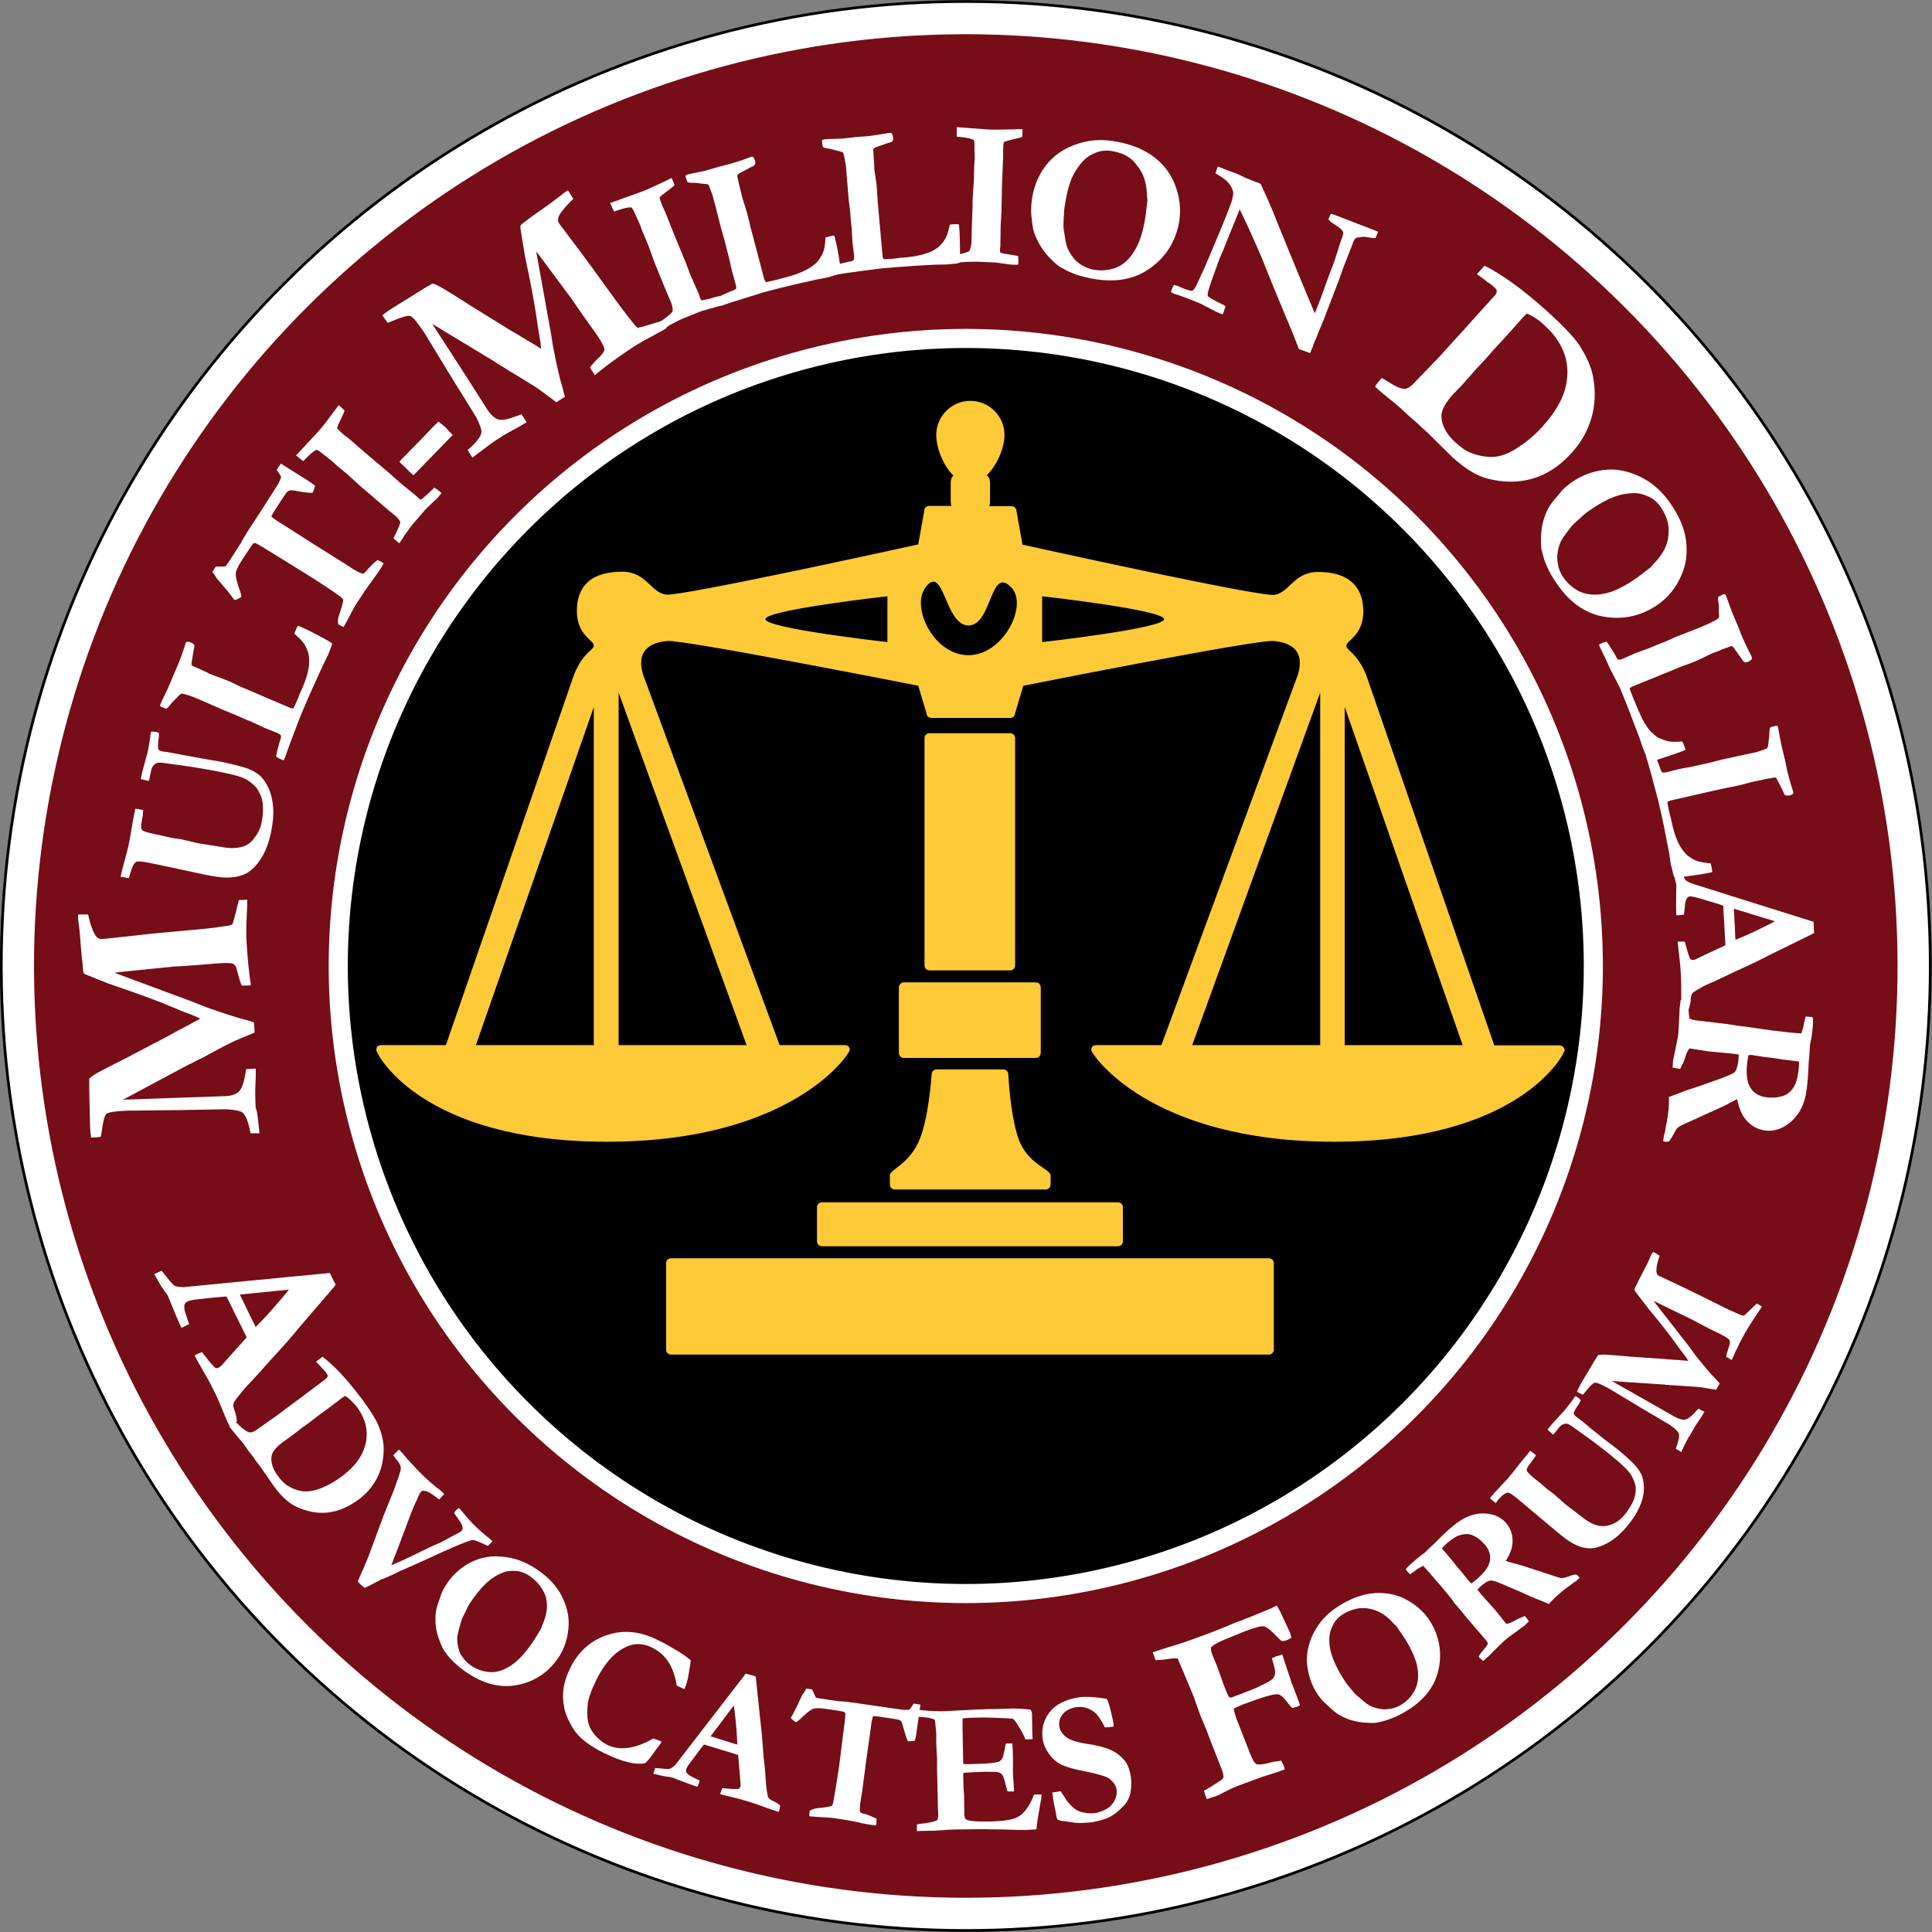 <?xml version="1.0" encoding="utf-8"?>
<!-- Generator: Adobe Illustrator 23.0.1, SVG Export Plug-In . SVG Version: 6.00 Build 0)  -->
<svg version="1.1" xmlns="http://www.w3.org/2000/svg" xmlns:xlink="http://www.w3.org/1999/xlink" x="0px" y="0px"
	 viewBox="0 0 708 708" style="enable-background:new 0 0 708 708;" xml:space="preserve">
<rect x="0" y="0" width="708" height="708" fill="#808080" stroke="none"/>
<style type="text/css">
	.st0{fill:#FFFFFF;stroke:#000000;}
	.st1{fill:#760D17;stroke:#760D17;}
	.st2{stroke:#FFFFFF;stroke-width:7;}
	.st3{fill-rule:evenodd;clip-rule:evenodd;fill:#FFCA38;}
	.st4{fill:#FFCA38;}
	.st5{fill:#FFFFFF;}
</style>
<g id="Black">
	
		<ellipse transform="matrix(0.707 -0.707 0.707 0.707 -146.631 354)" class="st0" cx="354" cy="354" rx="353.5" ry="353.5"/>
	<ellipse transform="matrix(0.707 -0.707 0.707 0.707 -146.631 354)" class="st1" cx="354" cy="354" rx="341" ry="341"/>
</g>
<g id="Red">
	<ellipse transform="matrix(0.707 -0.707 0.707 0.707 -146.631 354)" class="st2" cx="354" cy="354" rx="230" ry="230"/>
</g>
<g id="Scale">
	<path class="st3" d="M466.8,494.6c0,1-0.8,1.8-1.8,1.8H245.9c-1,0-1.8-0.8-1.8-1.8v-31.7c0-1,0.8-1.8,1.8-1.8H465
		c1,0,1.8,0.8,1.8,1.8V494.6z"/>
	<path class="st3" d="M411.5,454.9c0,1-0.8,1.8-1.8,1.8H301.2c-1,0-1.8-0.8-1.8-1.8v-12.5c0-1,0.8-1.8,1.8-1.8h108.5
		c1,0,1.8,0.8,1.8,1.8V454.9z"/>
	<path class="st4" d="M373.8,418.7c-3.5-7.9-4.3-25-4.3-25c0-1-0.8-1.8-1.8-1.8h-24.5c-1,0-1.8,0.8-1.8,1.8c0,0-1,16.8-4.9,25
		c-3.9,8.2-10.4,9.9-10.4,12v3.4c0,1,0.8,1.8,1.8,1.8h55.3c1,0,1.8-0.8,1.8-1.8v-3.4C384.9,428.5,377.3,426.7,373.8,418.7z"/>
	<path class="st3" d="M381.4,385.8c0,1-0.8,1.9-1.8,1.9h-48.4c-1,0-1.8-0.8-1.8-1.9v-23.9c0-1,0.8-1.9,1.8-1.9h48.4
		c1,0,1.8,0.8,1.8,1.9V385.8z"/>
	<path class="st3" d="M372,353.8c0,1-0.8,1.8-1.8,1.8h-29.6c-1,0-1.8-0.8-1.8-1.8v-83.3c0-1,0.8-1.8,1.8-1.8h29.6
		c1,0,1.8,0.8,1.8,1.8V353.8z"/>
	<g>
		<g>
			<path class="st4" d="M571.3,383.1h-23.7l-47-135.9c-3.5-8.3-7.2-8.7-7.2-10.6c0-1.9,6.2-3.7,6.2-12.6c0-7.5-3.8-14.4-16.6-14.4
				c-8.8,0-10.5,7.6-16,8.4c-5.5,0.8-92.3-18.4-92.3-18.4l-2.2-12.3c0-1-0.8-1.8-1.8-1.8h-8.2c0.2-0.4,0.3-0.9,0.3-1.5v-7.2
				c0-1.2-0.5-2.2-1.2-2.6c3.8-3.7,6.5-10.1,6.5-14.8c0-6.9-5.6-12.5-12.5-12.5c-6.9,0-12.5,5.6-12.5,12.5c0,4.7,2.5,11.2,6.3,14.9
				c-0.6,0.4-1,1.4-1,2.4v7.2c0,0.5,0.1,1.1,0.3,1.5h-8.2c-1,0-1.8,0.8-1.8,1.8l-2.2,12.3c0,0-87,19.2-92.5,18.4
				c-5.5-0.8-7.2-8.4-16-8.4c-12.9,0-16.6,6.8-16.6,14.4c0,8.9,6.2,10.7,6.2,12.6c0,1.9-3.8,2.3-7.2,10.6l-47,135.9h-23.7
				c-1,0-1.8,0.4-1.8,1.8c0,1.4,16.4,33.6,84.5,33.6c68.1,0,89-32.3,89-33.6c0-1.3-0.8-1.8-1.8-1.8h-23.9l-50-135.7
				c-3.2-10.4,4.8-12,8.8-12.4c5.9-0.6,92,16.4,92,16.4l3,10c0,1,0.8,1.8,1.8,1.8h28.9c1,0,1.8-0.8,1.8-1.8l3-10
				c0,0,85.9-17.1,91.8-16.4c3.9,0.4,12,1.9,8.8,12.4l-50,135.7h-23.9c-1,0-1.8,0.5-1.8,1.8c0,1.3,20.9,33.6,89,33.6
				c68.1,0,84.5-32.2,84.5-33.6C573.1,383.5,572.3,383.1,571.3,383.1z M217.6,383h-43.2l43.2-123.9V383z M273.6,383h-46.9V253.8
				L273.6,383z M325.2,235.3c0,0-44.7-5-44.7-8.4s44.7-8.4,44.7-8.4V235.3z M354.9,240.1c-12.7,0-21-17.4-15.9-24.6
				c6.9-9.7,7.1,13.7,15.9,13.7c8.8,0,7.9-22.6,15.9-13.7C376.7,222.1,367.6,240.1,354.9,240.1z M381.9,235.3v-16.8
				c0,0,44.7,5,44.7,8.4S381.9,235.3,381.9,235.3z M483.8,383h-46.9l46.9-129.2V383z M492.8,383V259.1L536,383H492.8z"/>
		</g>
	</g>
</g>
<g id="Text_Outlines">
	<g>
		<path class="st5" d="M95.1,415.3l-3.3,0c-0.7-4-1.7-6.4-2.8-7.5c-0.8-0.7-2.8-1.1-6.1-1.3l-17,0.3l-17.3,0.2c-1.1,0-1.7,0-1.9,0
			c-4.5,0.2-7.1,0.6-7.7,1.2c-0.7,0.6-1.2,2.6-1.7,6.3c-0.1,0.9-0.3,1.6-0.4,2.1c-0.8,0.1-1.5,0.2-2,0.2l-1.5,0.1
			c-0.2-1.2-0.3-2.6-0.4-4.1l-0.3-14c0-0.3,0-0.8,0-1.3l0-2.2c0.6-0.6,1.4-1.2,2.4-1.8c2.3-1.3,5.6-3,10-5.2l1.2-0.6l15.8-8.3
			c0.4-0.2,0.9-0.5,1.6-0.9c1.1-0.6,2.1-1.2,3.2-1.7c1-0.5,2.1-1.1,3.3-1.8c1.2-0.6,2.3-1.2,3.2-1.7c-0.8-0.4-1.7-0.8-2.6-1.2
			c-3-1.1-5.8-2.2-8.3-3.3c-4.4-1.9-11.2-4.4-20.3-7.5c-1.5-0.5-3.7-1.3-6.6-2.5c-3-1.2-4.5-1.8-4.7-1.9c-0.3-0.3-0.4-0.8-0.5-1.7
			c0-0.3-0.1-0.8-0.1-1.5c-0.2-1.6-0.4-3.6-0.6-6c-0.2-3.3-0.5-6-0.7-8c-0.3-2-0.4-3.1-0.4-3.4c0-0.3,0-0.7,0-1.1
			c0.4-0.1,0.8-0.1,1-0.1l1.4,0c0.3,0,0.7,0,1.3,0c0.6,3,1.4,5.4,2.4,7.2c0.7,1.3,1.5,1.9,2.5,1.8l0.7,0l14.6-1.6
			c1.3-0.2,8-0.8,19.9-1.9c2.7-0.2,6.1-0.6,10.1-1.2c0.5-0.1,0.9-0.1,1.2-0.2c0.8-0.1,1.2-0.3,1.5-0.6c0.2-0.3,1-3.2,2.3-8.7
			c0.5-0.1,0.9-0.1,1.1-0.1c0.7,0,1.3-0.1,2-0.1c0,0.9,0,3-0.2,6.5c-0.2,3.5-0.2,6.8,0,9.8c0.3,4.6,0.7,9.1,1.3,13.4
			c0.1,0.6,0.2,1.1,0.2,1.7l-3.3,0.1c-0.6-1.3-1.1-3-1.6-5.1c-0.3-1.5-0.8-2.5-1.4-2.8c-0.6-0.4-2.3-0.5-5.1-0.3
			c-1.1,0.1-2,0.1-2.8,0.2c-3.3,0.3-8,0.7-13.9,1l-16.8,1.7c-2.4,0.2-4,0.4-5,0.6l28,10.4c0.7,0.3,1.6,0.6,2.8,1.1
			c1.6,0.6,2.7,1.1,3.3,1.3c6,2.1,10.6,3.6,13.8,4.4c0.8,0.2,1.9,0.5,3.2,1l0.2,3.7l-7.2,3c-1.9,0.9-4.7,2.3-8.5,4.4
			c-2.2,1.2-4,2.2-5.4,2.8c-0.6,0.3-1,0.5-1.3,0.7l-1.2,0.6c-0.2,0-0.3,0.1-0.5,0.2l-15,8l-9.1,4.9l22.6-0.8l14.7-0.5
			c2.4-0.1,4.1-0.7,5.1-1.6c1-1,1.8-3,2.3-6l0.4-2.3l3.5-0.2c0.1,1.8,0,3.8-0.1,6c-0.1,2.1-0.1,4.9,0.1,8.5
			C94.2,406.6,94.5,409.7,95.1,415.3z"/>
		<path class="st5" d="M47.2,321.8l-3-0.5c0.1-0.5,0.2-0.9,0.3-1.4c0.3-1.2,0.6-2.5,1-3.9c0.9-3.2,1.4-5.2,1.5-5.7
			c0.4-2,0.8-3.9,1.1-5.9c0.3-1.9,0.6-3.6,0.9-5.1c0.3-1.5,0.5-2.5,0.6-3l0.4,0.1l2.2,0.4l0.3,0.1c-0.1,1.4-0.3,2.9-0.6,4.4
			c-0.3,1.4-0.2,2.4,0.2,2.9c0.3,0.4,1.7,0.8,4.3,1.4c0.8,0.2,1.4,0.3,1.9,0.4l1.3,0.3l3.5,0.8l3,0.4l6.4,1.5l9.5,1.5
			c2.7,0.5,5.1,0.3,7.1-0.3c1.5-0.5,2.8-1.4,3.8-2.7c1.5-1.9,2.5-3.8,2.9-5.8c0.5-2.4,0.7-4.7,0.5-6.9c-0.1-1.3-0.4-2.6-1-3.8
			c-0.6-1.2-1.1-2.2-1.7-2.7c-1.2-1.2-2.3-2.1-3.4-2.7c-1.5-0.8-4-1.6-7.5-2.3c-6-1.3-12.8-2.4-20.5-3.4l-2-0.3
			c-1.5-0.2-2.5-0.2-3.1,0.2c-0.9,0.6-1.5,1.4-1.7,2.4l-0.7,3.5l-0.2,0.5l-2.9-0.7l0.6-2.9l1.9-7c0.5-2.4,0.9-4.7,1.1-6.9l0.2-0.6
			c0.9,0,1.4,0.1,1.8,0.1c0.3,0.1,0.6,0.2,1,0.4c0.1,1,0,2-0.2,3c-0.1,1.7-0.1,2.7,0,2.9c0.2,0.4,0.6,0.7,1.3,0.8
			c0.4,0.1,1.1,0.2,2,0.3c0.6,0.1,1.7,0.3,3.3,0.6c0.9,0.2,1.6,0.3,2.1,0.4c0.5,0.1,1,0.2,1.5,0.3c1.8,0.3,3.6,0.6,5.5,1l7.6,1.3
			c5.1,1.1,8.4,2,10.1,2.7c1.6,0.7,2.9,1.5,3.8,2.3c1.3,1.2,2.4,2.8,3.3,4.8c0.9,2,1.4,4.3,1.6,7c0.2,2.7-0.1,5.7-0.8,9.1
			c-0.8,3.8-2,7-3.7,9.6c-1.6,2.5-3.4,4.3-5.4,5.4c-2,1-4.4,1.5-7.2,1.5c-1.9,0-4.6-0.4-8-1.1l-17.8-3.8c-4.2-0.9-6.6-1.2-7.2-0.9
			c-0.9,0.4-1.7,2-2.4,4.8C47.5,320.9,47.4,321.4,47.2,321.8z"/>
		<path class="st5" d="M101.2,277.2c0.1-0.8,0.3-1.9,0.7-3.3c0.4-1.4,0.6-2.2,0.7-2.5c0.4-0.9,0.5-1.6,0.3-2
			c-0.5-0.4-0.9-0.6-1.3-0.8l-4.5-1.8l-4.5-2.1l-2.9-1.2l-3.4-1.5l-3.7-1.5l-7.8-3.4l-3.5-1.5l-0.5-0.2c-2.5-0.9-4-1.3-4.3-1.2
			c-0.3,0.1-0.9,0.6-1.8,1.6c-0.1,0.1-0.5,0.5-1.1,1.1c-0.5,0.5-0.9,0.9-1.2,1.4c-0.6,0.7-1,1.2-1.5,1.4c-0.6-0.2-1.1-0.4-1.4-0.5
			c-0.2-0.1-0.5-0.2-0.8-0.4c0-0.3,0-0.5,0.1-0.7c0.2-0.6,1.2-2.6,2.8-6l2.1-5l1.6-3.7c0.7-1.6,1.4-3.7,2.3-6.3
			c0.2-0.8,0.4-1.2,0.4-1.3c0.1-0.4,0.3-0.6,0.6-0.6c0.3-0.1,0.8,0,1.5,0.3c0.5,0.2,0.9,0.5,1.1,0.9c0.1,0.2,0,0.8-0.2,1.7l-0.8,4.8
			c0,0.1,0,0.4,0,0.7c0.1,0.2,0.2,0.3,0.3,0.4l1,0.4l2.2,1l0.6,0.3l0.4,0.2c0.1,0,0.8,0.3,1.9,0.9c0.3,0.1,0.6,0.3,0.9,0.4
			c0.4,0.2,1,0.4,1.9,0.7c1.4,0.5,2.7,1,3.7,1.4c1.2,0.5,2.6,1.1,4.1,1.9c0.6,0.3,1.3,0.6,2.3,1l16.6,7.1c0.7,0.3,1.2,0.4,1.5,0.2
			l1.5-3.3l0.8-2.1l1-2.2c1.6-3.8,2.4-6.9,2.4-9.4c0-1.9-0.2-3.2-0.6-4c-0.4-1.1-0.9-2.1-1.5-2.9c-0.6-0.8-1.7-2-3.4-3.4l0.5-1.1
			c0.2-0.6,0.5-1.2,0.9-1.8l1,0.4c1.7,0.7,4.5,2.1,8.6,4.3c1.6,0.9,2.6,1.5,2.9,1.8c-0.1,0.6-0.2,0.9-0.3,1.1L121,238l-0.7,1.8
			c-0.1,0.2-0.8,1.6-2,4.1c-0.2,0.5-1.2,2.7-3,6.6c-1.8,3.9-3.5,7.8-5.1,11.7l-2.8,7.3c-1.1,2.8-2,5.4-2.9,7.9l-0.2,0.5
			c-0.1,0.1-0.2,0.4-0.3,0.7c-0.3-0.1-0.5-0.1-0.7-0.2C102.2,277.9,101.5,277.6,101.2,277.2z"/>
		<path class="st5" d="M77.8,209.6l1.3-2c0.3,0,0.6,0,0.7,0c1.4,0.1,2.4,0,2.9-0.1c0.2-0.2,1.2-1.7,2.9-4.3c1-1.6,2-3.1,2.8-4.4
			l0.3-0.7l2.4-3.9l4.7-7.2l6.3-9.9l0.9-2.1c0-0.4-0.3-1-1-1.9c-0.1-0.2-0.3-0.5-0.6-0.9l0.9-1.4c0.1-0.2,0.4-0.5,0.6-0.9
			c1.5,0.9,3.7,2.3,6.7,4.2l2.9,1.8l1.6,1.1c0.6,0.4,1,0.7,1.4,1c-0.3,1.1-0.6,1.9-1,2.6c-1.2,0-2.8-0.1-4.8-0.5
			c-2-0.4-3.1-0.5-3.4-0.4c-0.4,0.1-0.8,0.3-1.1,0.6c-0.4,0.4-1.9,2.7-4.5,6.7c-0.4,0.6-0.8,1.4-1.3,2.3c0.8,0.6,1.4,1.1,2,1.5
			l4.3,2.7l9.4,6l10.2,6.4l4.2,2.7c1.5,0.9,2.7,1.5,3.6,1.7c0.4-0.2,0.9-0.8,1.6-1.6c0.1-0.2,0.8-0.8,2-2.1c0.6-0.5,1.1-1,1.6-1.4
			c0.8,0.4,1.3,0.6,1.5,0.7c0.2,0.1,0.5,0.3,0.8,0.6c-0.3,0.5-0.5,0.9-0.7,1.2c-1.4,2.2-2.7,4-3.8,5.5c-1.1,1.4-3,4.2-5.6,8.2
			c-0.4,0.6-1.5,2.6-3.2,5.9c-0.7,1.3-1.2,2.1-1.4,2.5c-0.3-0.2-0.6-0.3-0.8-0.4l-0.8-0.4l-0.3-0.2c-0.3-0.9-0.2-2,0.3-3.5
			c0.9-2.6,1.4-4.4,1.5-5.5c-0.3-0.5-0.7-0.9-1.4-1.4c-2.5-1.8-6.5-4.5-12.1-8l-12.3-7.6c-3.3-2.1-5.4-3.3-6.2-3.7
			c-0.2-0.1-0.4-0.1-0.6-0.1c-0.2,0-0.3,0.2-0.5,0.3c-0.5,0.6-1.9,2.7-4.3,6.4c-1.3,2-1.9,3.5-2,4.4c-0.1,1.3,0.5,3.6,1.7,6.9
			c0.3,1,0.4,1.6,0.3,1.8c-1.1,0.7-2,1-2.5,1.1c-1-1.5-3.2-4.2-6.6-8.1C78.8,210.8,78.2,210,77.8,209.6z"/>
		<path class="st5" d="M146.3,199.1l-2.1-1.8c0.2-0.5,0.6-1.3,1.1-2.3c0.7-1.5,1.2-2.7,1.4-3.6c-0.3-0.9-1-1.7-2.1-2.6l-3.5-2.9
			l-6.6-5.7l-1.6-1.3c-3.7-3.4-5.6-5.1-5.7-5.2l-3.9-3.2l-1.5-1.4l-3.4-2.7l-1.3-1c-0.2-0.1-0.6-0.3-1.1-0.6c-1,0.5-2.4,1.6-4,3.3
			c-0.4,0.4-0.7,0.7-0.9,0.9l-2.6-2.1l7.4-8c0.9-1,1.5-1.6,1.7-1.9c1-1.1,2.4-3,4.4-5.7c1.1-1.5,1.8-2.4,2.1-2.8
			c0.4,0.3,0.7,0.5,1,0.8c0.3,0.3,0.7,0.7,1.2,1.2c-0.4,1-0.9,2.1-1.5,3.3c-0.6,1.2-1,2.2-1.3,3.1c0.4,0.5,1.1,1.2,2,2
			c0.8,0.7,1.5,1.2,2.1,1.6c3.2,2.8,5.7,5,7.5,6.5l7.7,6.5l3.8,3.4l5.9,4.8l1,1c0.2,0.1,0.4,0.3,0.8,0.4c1.2-1,2.3-1.9,3.2-2.8
			c0.2-0.2,0.7-0.7,1.7-1.6c0.6,0.4,1.2,0.8,1.6,1.1c0.2,0.2,0.5,0.5,1,0.9c-0.2,0.3-0.4,0.5-0.5,0.6c-0.5,0.7-0.8,1-0.9,1.1
			c-0.1,0.1-0.4,0.4-0.7,0.7c-0.3,0.2-1.5,1.4-3.7,3.5l-4.4,5.1c-0.9,1-2,2.6-3.5,4.7C147.3,197.8,146.6,198.7,146.3,199.1z"/>
		<path class="st5" d="M146.4,169.1l8.4-8.6l4.2-4.4c0.6-0.6,1.2-1.1,1.7-1.6c0.9,0.8,1.6,1.3,2.1,1.7l0.5,0.4l1.3,1.5
			c0.2,0.2,0.5,0.5,0.8,0.8l0.5,0.5l-14.4,14.8c-0.5-0.5-1-0.9-1.2-1.1c-0.5-0.4-0.9-1-1.5-1.5c-0.3-0.3-0.5-0.5-0.6-0.6l-1.4-1.3
			L146.4,169.1z"/>
		<path class="st5" d="M173.1,167.7l-1.7-2.8c3-2.6,4.7-4.7,5-6.3c0.2-1-0.5-3-2-5.9l-9-14.5l-9-14.8c-0.5-0.9-0.9-1.5-1-1.6
			c-2.5-3.7-4.2-5.8-5-6c-0.8-0.3-2.9,0.3-6.3,1.7c-0.8,0.3-1.5,0.6-2,0.8c-0.5-0.6-0.9-1.2-1.2-1.6l-0.8-1.2c0.9-0.7,2-1.5,3.4-2.4
			l11.9-7.4c0.3-0.2,0.7-0.4,1.2-0.7l1.9-1.1c0.8,0.2,1.7,0.6,2.8,1.2c2.3,1.3,5.5,3.3,9.6,5.9l1.2,0.8l15.2,9.4
			c0.4,0.2,0.9,0.5,1.6,0.9c1.1,0.6,2.1,1.3,3.1,1.9c1,0.6,2.1,1.2,3.2,1.9c1.2,0.7,2.2,1.3,3.1,1.9c-0.1-0.9-0.2-1.8-0.3-2.8
			c-0.6-3.1-1-6.1-1.4-8.8c-0.7-4.8-2-11.9-4-21.3c-0.3-1.5-0.7-3.8-1.2-7c-0.5-3.1-0.8-4.8-0.7-5c0.1-0.4,0.5-0.8,1.2-1.3
			c0.3-0.2,0.7-0.5,1.2-0.9c1.3-1,2.9-2.2,4.8-3.5c2.8-1.9,4.9-3.5,6.5-4.7c1.6-1.3,2.5-2,2.7-2.1c0.3-0.2,0.6-0.4,1-0.6
			c0.3,0.4,0.5,0.6,0.6,0.8l0.7,1.2c0.2,0.2,0.4,0.6,0.7,1.1c-2.2,2-3.9,4-5,5.7c-0.7,1.3-0.8,2.3-0.3,3.1l0.4,0.6L214,94
			c0.8,1.1,4.7,6.4,11.7,16.1c1.6,2.2,3.6,4.9,6.2,8.1c0.3,0.4,0.6,0.7,0.7,0.9c0.5,0.6,0.9,0.9,1.2,1c0.4,0,3.3-0.8,8.7-2.5
			c0.3,0.4,0.5,0.7,0.7,0.9c0.4,0.6,0.7,1.1,1.1,1.7c-0.7,0.5-2.6,1.5-5.7,3.2c-3.1,1.6-5.9,3.3-8.4,5c-3.8,2.6-7.5,5.2-10.9,8
			c-0.4,0.4-0.9,0.7-1.3,1.1l-1.8-2.8c0.8-1.2,2-2.5,3.6-4c1.1-1.1,1.7-2,1.7-2.7c0-0.7-0.8-2.3-2.3-4.6c-0.6-0.9-1.1-1.6-1.6-2.3
			c-2-2.7-4.7-6.5-8-11.4l-10.1-13.6c-1.4-1.9-2.4-3.3-3-3.9l5.3,29.4c0.1,0.7,0.3,1.7,0.5,3c0.3,1.7,0.4,2.9,0.6,3.5
			c1.2,6.3,2.3,11,3.3,14.1c0.2,0.8,0.5,1.9,0.8,3.2l-3.1,2l-6.2-4.6c-1.7-1.2-4.4-2.8-8.1-5.1c-2.2-1.3-3.9-2.3-5.2-3.2
			c-0.6-0.3-1-0.6-1.2-0.7l-1.1-0.7c-0.1-0.1-0.3-0.2-0.4-0.3l-14.5-8.8l-8.8-5.3l12.3,19l7.9,12.4c1.3,2,2.7,3.2,4,3.6
			c1.3,0.4,3.4,0,6.3-1.1l2.2-0.8l1.9,2.9c-1.6,1-3.3,2-5.2,3c-1.9,1-4.3,2.4-7.2,4.4C180,162.5,177.5,164.4,173.1,167.7z"/>
		<path class="st5" d="M242.6,120.9l-1.1-2.6c0.4-0.3,1.1-0.9,2.1-1.6c1.4-1,2.4-1.9,2.9-2.6c0.1-0.9-0.1-2-0.6-3.3l-1.8-4.2
			l-3.3-8.1l-0.8-1.9c-1.7-4.8-2.6-7.2-2.7-7.4l-2-4.7l-0.7-2l-1.8-4l-0.7-1.5c-0.1-0.2-0.4-0.6-0.7-1c-1.2-0.1-2.8,0.3-5.1,1.1
			c-0.5,0.2-1,0.3-1.3,0.4l-1.4-3.1l10.3-3.7c1.3-0.5,2.1-0.8,2.4-0.9c1.4-0.6,3.6-1.6,6.6-3c1.7-0.8,2.7-1.3,3.2-1.6
			c0.2,0.4,0.4,0.8,0.5,1.1c0.2,0.4,0.3,0.9,0.6,1.6c-0.8,0.7-1.8,1.5-2.9,2.3c-1.1,0.8-2,1.5-2.6,2.1c0.1,0.7,0.4,1.6,0.9,2.8
			c0.4,1,0.8,1.8,1.1,2.4c1.6,4,2.8,7.1,3.7,9.3l3.9,9.4l1.8,4.8l3.1,7l0.4,1.4c0.1,0.2,0.3,0.4,0.5,0.7c1.6-0.3,3-0.6,4.2-1
			c0.2-0.1,1-0.3,2.3-0.6c0.4,0.7,0.7,1.2,0.9,1.7c0.1,0.3,0.3,0.7,0.5,1.2c-0.3,0.1-0.5,0.2-0.7,0.3c-0.7,0.4-1.2,0.6-1.3,0.6
			c-0.2,0.1-0.5,0.2-1,0.3c-0.3,0.1-2,0.6-4.9,1.4l-6.3,2.5c-1.3,0.5-3,1.4-5.3,2.6C244.1,120.1,243.1,120.6,242.6,120.9z"/>
		<path class="st5" d="M262.6,109.2c0.7-0.4,1.7-0.9,3-1.5c1.3-0.6,2.1-0.9,2.4-1c0.9-0.3,1.5-0.6,1.8-1c0-0.6-0.1-1.1-0.2-1.5
			l-1.3-4.7l-1.1-4.8l-0.8-3.1l-0.9-3.6l-1.1-3.8l-2.1-8.2l-1-3.7l-0.1-0.5c-0.9-2.5-1.4-3.9-1.6-4.1c-0.2-0.2-1-0.3-2.4-0.4
			c-0.1,0-0.7-0.1-1.5-0.2c-0.7-0.1-1.3-0.1-1.8-0.1c-0.9,0-1.6-0.1-2-0.3c-0.2-0.6-0.4-1.1-0.5-1.4c-0.1-0.2-0.1-0.5-0.2-0.9
			c0.2-0.2,0.4-0.3,0.6-0.4c0.6-0.2,2.7-0.6,6.5-1.4l5.2-1.5l3.9-1c1.7-0.5,3.8-1.1,6.4-2.1c0.8-0.3,1.2-0.4,1.3-0.5
			c0.4-0.1,0.7-0.1,0.9,0.1c0.3,0.2,0.5,0.7,0.7,1.4c0.2,0.6,0.1,1-0.1,1.4c-0.1,0.2-0.6,0.5-1.5,0.9l-4.3,2.3
			c-0.1,0.1-0.3,0.2-0.5,0.5c-0.1,0.2-0.1,0.4-0.1,0.5l0.2,1l0.5,2.3l0.2,0.7l0.1,0.4c0,0.1,0.2,0.8,0.5,2c0.1,0.3,0.1,0.6,0.2,1
			c0.1,0.4,0.3,1,0.6,2c0.5,1.5,0.9,2.7,1.2,3.8c0.3,1.3,0.7,2.7,1.1,4.4c0.1,0.6,0.3,1.4,0.6,2.4l4.6,17.5c0.2,0.7,0.5,1.2,0.8,1.3
			l3.5-0.8l2.2-0.6l2.3-0.6c3.9-1.1,6.9-2.4,8.9-3.9c1.5-1.1,2.4-2.1,2.8-2.9c0.6-1,1.1-1.9,1.4-2.9c0.3-1,0.5-2.6,0.6-4.7l1.2-0.3
			c0.6-0.2,1.3-0.3,2-0.4l0.3,1c0.5,1.8,1.1,4.9,1.8,9.4c0.3,1.8,0.4,2.9,0.4,3.4c-0.5,0.3-0.9,0.4-1,0.4l-1.4,0.4l-1.9,0.6
			c-0.2,0.1-1.7,0.4-4.5,0.9c-0.5,0.1-2.9,0.7-7.1,1.6c-4.2,1-8.4,2-12.4,3.1l-7.4,2.3c-2.9,0.9-5.5,1.7-8,2.6l-0.6,0.1
			c-0.1,0-0.4,0.1-0.7,0.2c-0.1-0.3-0.2-0.5-0.3-0.7C262.6,110.5,262.5,109.7,262.6,109.2z"/>
		<path class="st5" d="M305.2,97.5c0.8-0.3,1.8-0.6,3.3-1c1.4-0.3,2.2-0.5,2.5-0.6c1-0.1,1.6-0.3,1.9-0.7c0.1-0.6,0.1-1.1,0.1-1.5
			l-0.6-4.9l-0.3-5l-0.3-3.1l-0.3-3.7l-0.5-3.9l-0.7-8.5l-0.3-3.8l-0.1-0.5c-0.4-2.6-0.8-4.1-0.9-4.3c-0.2-0.2-0.9-0.5-2.3-0.8
			c-0.1,0-0.6-0.2-1.5-0.4c-0.7-0.2-1.2-0.3-1.8-0.4c-0.9-0.1-1.6-0.3-1.9-0.6c-0.1-0.7-0.2-1.2-0.2-1.5c0-0.2,0-0.5-0.1-0.9
			c0.2-0.1,0.4-0.2,0.7-0.3c0.6-0.1,2.8-0.2,6.6-0.3l5.4-0.6l4-0.3c1.7-0.2,4-0.5,6.7-1c0.8-0.1,1.3-0.2,1.4-0.2
			c0.4,0,0.7,0,0.8,0.2c0.2,0.3,0.4,0.7,0.5,1.5c0.1,0.6,0,1-0.3,1.4c-0.1,0.2-0.7,0.4-1.6,0.6l-4.6,1.6c-0.1,0.1-0.3,0.2-0.6,0.4
			c-0.1,0.2-0.1,0.3-0.2,0.5l0.1,1.1l0.1,2.4l0.1,0.7l0,0.4c0,0.1,0.1,0.8,0.1,2.1c0,0.3,0,0.7,0.1,1c0,0.4,0.1,1.1,0.3,2
			c0.2,1.5,0.4,2.8,0.5,4c0.1,1.3,0.2,2.8,0.3,4.5c0,0.6,0.1,1.5,0.2,2.5l1.6,18c0.1,0.8,0.2,1.2,0.5,1.4l3.6-0.2l2.2-0.3l2.4-0.2
			c4.1-0.4,7.2-1.2,9.5-2.3c1.7-0.9,2.7-1.7,3.2-2.4c0.8-0.8,1.4-1.7,1.9-2.7c0.5-0.9,0.9-2.5,1.4-4.6l1.2-0.1
			c0.6-0.1,1.3-0.1,2.1,0l0.1,1.1c0.2,1.8,0.3,5,0.3,9.6c0,1.8-0.1,3-0.2,3.4c-0.6,0.2-0.9,0.2-1.1,0.3l-1.4,0.1l-2,0.2
			c-0.2,0-1.7,0.1-4.5,0.1c-0.5,0-2.9,0.2-7.3,0.4c-4.3,0.3-8.6,0.6-12.7,1l-7.7,1c-3,0.4-5.8,0.8-8.3,1.2l-0.6,0.1
			c-0.2,0-0.4,0-0.7,0c-0.1-0.3-0.1-0.5-0.1-0.7C305,98.8,305.1,98,305.2,97.5z"/>
		<path class="st5" d="M348.9,96.5l0.1-2.7c0.5-0.1,1.3-0.3,2.5-0.6c1.7-0.4,2.9-0.7,3.7-1.2c0.5-0.8,0.7-1.9,0.8-3.3l0.1-4.5
			l0.3-8.7l0-2.1c0.3-5,0.5-7.6,0.5-7.8l0.1-5.1l0.2-2.1l-0.1-4.3l0-1.6c0-0.3-0.1-0.7-0.2-1.2c-1-0.5-2.7-0.9-5-1.1
			c-0.6,0-1-0.1-1.3-0.2l0-3.4l10.9,0.8c1.3,0.1,2.2,0.1,2.5,0.1c1.5,0,3.9,0,7.2-0.1c1.9-0.1,3-0.1,3.5-0.1c0,0.5,0,0.9,0,1.2
			c0,0.4-0.1,1-0.1,1.7c-1,0.3-2.2,0.6-3.5,0.9c-1.3,0.3-2.4,0.6-3.2,0.9c-0.2,0.7-0.3,1.6-0.3,2.9c0,1.1,0,2,0,2.7
			c-0.2,4.3-0.3,7.6-0.4,9.9l-0.2,10.1l-0.3,5.1l-0.1,7.6l-0.2,1.4c0,0.2,0.1,0.5,0.2,0.9c1.5,0.4,2.9,0.6,4.2,0.8
			c0.2,0,1,0.2,2.3,0.4c0.1,0.8,0.1,1.4,0.1,1.9c0,0.3,0,0.7-0.1,1.3c-0.3,0-0.6,0-0.8,0c-0.8,0-1.3,0-1.4,0c-0.2,0-0.5-0.1-1-0.1
			c-0.4-0.1-2-0.3-5-0.7l-6.7-0.3c-1.3,0-3.3,0-5.9,0.2C350.5,96.4,349.4,96.5,348.9,96.5z"/>
		<path class="st5" d="M378.4,71.6c0.6-3.1,1.7-6.1,3.5-9c1.3-2.1,2.9-3.9,4.8-5.5c1.9-1.6,4.2-2.9,6.8-3.9c2.6-1,5.3-1.6,7.8-1.8
			c2.6-0.2,5.4,0,8.4,0.6c5.2,1,9.5,2.8,13,5.4c3.5,2.6,6,5.8,7.6,9.6c2,4.8,2.6,9.6,1.8,14.4c-1.3,7.1-4.8,12.7-10.5,16.8
			c-5.7,4.2-12.9,5.5-21.4,3.9c-2.1-0.4-4.1-0.9-5.9-1.5c-1.4-0.5-2.5-1-3.5-1.5c-1.8-1-2.8-1.5-3-1.7c-2.4-2-4.3-4-5.7-6
			c-1.3-1.9-2.4-4-3.2-6.3c-0.4-1.3-0.7-3.5-1-6.6C377.8,76.5,377.9,74.2,378.4,71.6z M407.7,55.4c-2.2-0.4-4.2-0.2-6,0.5
			c-1.9,0.7-3.3,1.6-4.4,2.7c-1.8,1.8-3.2,3.9-4.3,6.2c-1.1,2.3-1.9,5.3-2.5,8.8c-0.4,2.1-0.6,3.7-0.6,4.7c0,0.3,0,0.8-0.1,1.6
			c-0.1,1.9-0.1,3.3,0,4.2c0.5,3.4,0.9,5.5,1.2,6.3c0.5,1.4,1.4,2.9,2.6,4.4c0.6,0.8,1.6,1.6,2.9,2.4c1.3,0.8,2.7,1.3,4.1,1.6
			c2.7,0.5,5.3,0.3,7.8-0.5c2.5-0.8,4.8-2.6,6.7-5.4c2-2.8,3.4-6.6,4.3-11.4c0.4-2,0.7-4.7,1.1-8.2l-0.1-0.7c0-0.2-0.1-0.7-0.1-1.6
			c-0.2-4.3-1.4-7.7-3.6-10.3C414.8,57.8,411.7,56.1,407.7,55.4z"/>
		<path class="st5" d="M445.4,63.5l0.9-2.5l3,1.2l1,0.4c1.4,0.5,2.4,0.9,3,1.1c0.3,0.1,1.1,0.5,2.4,1.1c0.3,0.2,0.5,0.3,0.8,0.4
			c0.2,0.1,1,0.4,2.2,0.9c1.3,0.5,2,0.8,2.2,0.8c0.3,0.1,0.6,0.3,1.1,0.5c2.2,4.8,4,8.8,5.3,12.2c1.3,3.3,6.1,15.1,14.5,35.2
			l0.4-0.9l1.6-4.1c0.9-2.4,1.6-4.4,2.1-5.8c0.5-1.4,1.1-3.1,1.9-5.1c0.8-1.9,1.4-3.7,1.9-5.4c1-3.2,1.6-5,1.8-5.5
			c0.6-1.5,0.8-2.5,0.7-3c-0.3-0.7-1.2-1.6-2.9-2.6c-1.2-0.7-2-1.4-2.5-2l0.9-2.1l1,0.3l7,2.7l7.8,3c0.5,0.2,1,0.4,1.5,0.6l-0.9,2.3
			c-0.7,0.1-1.3,0-1.9-0.1c-1.6-0.3-2.6-0.4-2.9-0.3c-1.5,0.2-2.3,0.3-2.4,0.4c-0.3,0.2-0.6,0.6-0.9,1.2c-0.1,0.1-0.2,0.6-0.5,1.5
			c-0.2,0.4-0.6,1.4-1.2,3c-1.4,3.4-2.4,6.1-3.1,8.2c-0.2,0.7-0.5,1.4-0.8,2.2l-4.8,12.5c-0.3,0.9-0.6,1.5-0.7,1.8l-1.8,4.3
			l-0.7,1.9l-0.9,1.9c-0.3,1-0.5,1.6-0.6,1.8l-0.8,1.9l-4.1-1.5l-2.4-6.1l-5-12l-3.5-8.5l-2.5-6.3c-1.7-4-3.3-7.6-4.7-10.7l-3.6-7.6
			L449,89.8c-0.3,0.8-0.6,1.6-1,2.5l-1.1,2.5l-1.7,4.7c-0.7,2-1.5,4.1-2.2,6.4c-0.2,0.6-0.3,1.1-0.4,1.4c0,0.3,0,0.7,0,1.2
			c0.8,0.7,2.7,1.8,5.7,3.2c0.2,0.1,0.5,0.3,0.8,0.6l-1,2.9l-1.4-0.5c-0.8-0.3-3-1.5-6.9-3.5c-3.7-1.5-6.3-2.5-7.5-2.9
			c-1.3-0.4-2-0.7-2.1-0.7c-0.3-0.1-0.6-0.3-1.1-0.6c0.2-0.6,0.3-1,0.5-1.4c0.1-0.3,0.3-0.7,0.6-1.2c0.7,0.2,1.3,0.3,1.7,0.5
			c0.1,0.1,0.6,0.3,1.3,0.6c2,0.8,3.2,1.2,3.7,1c0.5-0.1,1-0.8,1.6-2.1c1.7-3.7,2.7-5.9,3.1-6.7l0.8-1.9l4.8-11.4l2.9-7.2
			c1.1-2.7,1.7-4.7,1.8-5.9c0.1-0.6,0-1.2-0.2-1.7c-0.5-1.2-1.1-2.2-1.9-3C449.2,65.9,447.8,64.9,445.4,63.5z"/>
		<path class="st5" d="M506.4,138.5c0.4,0.2,1.3,0.8,2.6,1.6c2.5,1.6,4.4,2.4,5.7,2.4c0.8,0,1.8-0.5,2.9-1.5
			c0.3-0.3,3.6-3.8,10.1-10.5l3.5-3.9l4.3-4.7l10.9-12.1l1.3-1.4c0.6-0.6,0.8-1.2,0.8-1.9c0-0.3-0.4-0.8-1.2-1.5
			c-0.6-0.6-1.4-1.1-2.3-1.7c-1.1-0.9-2.1-1.7-3-2.3c-0.2-0.1-0.4-0.3-0.8-0.5l2.8-3.1c1.8,0.8,4.2,2.2,7.2,4.2
			c4.9,3.2,10.5,7.7,16.8,13.4c5.2,4.8,8.8,8.6,10.7,11.4c2.8,4.3,4.6,8.4,5.2,12.3c0.9,5.2,0.6,10.2-0.8,14.8
			c-1.4,4.6-3.8,8.8-7.2,12.5c-4.3,4.8-9.1,7.9-14.3,9.4c-5.2,1.5-10.6,1.5-16.4,0c-4.1-1-8.4-3.7-13.1-8l-7-6.9l-2-2l-2.9-2.6
			l-0.8-0.8l-3-2.6l-3.9-3.6c-0.1-0.1-1.4-1.2-3.8-3.1c-0.8-0.6-1.8-1.5-3.1-2.6c-0.8-0.7-1.3-1.2-1.7-1.5
			C504.3,140.9,505.1,139.9,506.4,138.5z M559.5,114.9c-0.7,0.7-1.2,1.2-1.5,1.5l-5.4,6.1l-4.8,5.2c-1.5,1.7-2.8,3.2-4,4.5l-3.1,3.3
			l-5,5.7l-3.3,3.4c-2.9,3.2-4.3,6-4.2,8.2c0.2,3.2,1.9,6.3,4.9,9.1c2.3,2.1,4.3,3.5,5.8,4c3.1,1.2,6,1.7,8.7,1.5
			c2.7-0.2,5.7-1.4,8.8-3.5c3.2-2.1,6.1-4.5,8.7-7.4c4.3-4.7,7.1-9.3,8.4-13.7c1.2-4.4,1.2-8.6,0-12.5c-1.3-3.9-3.6-7.5-7-10.6
			C564.2,117.4,561.8,115.8,559.5,114.9z"/>
		<path class="st5" d="M576.6,176.3c2.6-1.7,5.6-3,8.9-3.7c2.4-0.5,4.8-0.7,7.3-0.4c2.5,0.3,5,1,7.6,2.2c2.6,1.2,4.8,2.6,6.8,4.4
			c1.9,1.7,3.8,3.9,5.5,6.5c2.9,4.4,4.7,8.7,5.2,13.1c0.5,4.3,0,8.4-1.6,12.1c-2,4.8-5.1,8.6-9.1,11.3c-6,4-12.5,5.4-19.4,4.2
			c-7-1.2-12.9-5.4-17.7-12.7c-1.2-1.8-2.2-3.5-3-5.3c-0.6-1.3-1.1-2.5-1.4-3.6c-0.5-2-0.8-3.1-0.9-3.3c-0.2-3.2-0.1-5.9,0.3-8.2
			c0.4-2.3,1.2-4.5,2.3-6.7c0.6-1.2,2-2.9,4.1-5.3C572.7,179.2,574.5,177.7,576.6,176.3z M608.7,186c-1.2-1.8-2.7-3.2-4.5-4
			c-1.8-0.8-3.5-1.3-5-1.3c-2.6,0-5,0.4-7.5,1.3c-2.4,0.9-5.1,2.3-8.1,4.3c-1.8,1.2-3.1,2.2-3.7,2.8c-0.2,0.2-0.6,0.6-1.2,1.1
			c-1.4,1.2-2.4,2.2-3,2.9c-2.1,2.7-3.3,4.4-3.7,5.3c-0.7,1.4-1.1,3-1.3,5c-0.1,1,0,2.3,0.3,3.8c0.3,1.5,0.9,2.9,1.7,4.1
			c1.5,2.3,3.5,4,5.8,5.3c2.4,1.2,5.2,1.6,8.6,1.1c3.3-0.5,7.1-2.2,11.2-4.9c1.7-1.1,3.9-2.8,6.6-4.9l0.5-0.6
			c0.1-0.2,0.5-0.6,1.1-1.2c2.9-3.1,4.6-6.3,4.9-9.8C611.9,192.7,610.9,189.3,608.7,186z"/>
		<path class="st5" d="M588.8,235.2c0.5,0.6,1.1,1.6,1.9,2.8c0.7,1.2,1.2,2,1.3,2.2c0.4,0.9,0.8,1.5,1.2,1.6
			c0.6-0.1,1.1-0.2,1.5-0.4l4.5-2l4.7-1.7l2.9-1.2l3.5-1.4l3.6-1.6l7.9-3.1l3.6-1.5l0.5-0.2c2.4-1.2,3.7-1.9,3.9-2.2
			c0.2-0.3,0.2-1.1,0.1-2.4c0-0.1,0-0.7,0-1.6c0-0.7-0.1-1.3-0.2-1.8c-0.1-0.9-0.1-1.6,0-2c0.6-0.3,1-0.5,1.4-0.7
			c0.2-0.1,0.5-0.2,0.9-0.3c0.2,0.2,0.4,0.4,0.5,0.6c0.2,0.6,1,2.6,2.3,6.2l2.1,5l1.5,3.8c0.7,1.6,1.6,3.6,2.9,6.1
			c0.4,0.7,0.6,1.1,0.6,1.3c0.1,0.4,0.2,0.6,0,0.9c-0.2,0.3-0.6,0.6-1.3,0.9c-0.5,0.2-1,0.3-1.4,0.1c-0.2-0.1-0.6-0.5-1.1-1.4
			l-2.8-3.9c-0.1-0.1-0.3-0.3-0.5-0.5c-0.2,0-0.4,0-0.5,0l-1,0.4l-2.3,0.8l-0.6,0.3l-0.4,0.2c-0.1,0-0.8,0.3-2,0.7
			c-0.3,0.1-0.6,0.2-0.9,0.4c-0.4,0.2-1,0.4-1.9,0.9c-1.4,0.7-2.6,1.2-3.6,1.7c-1.2,0.5-2.6,1.1-4.2,1.6c-0.6,0.2-1.4,0.5-2.3,0.9
			l-16.7,6.8c-0.7,0.3-1.1,0.6-1.2,0.9l1.3,3.4l0.9,2.1l0.9,2.2c1.6,3.8,3.2,6.6,5,8.3c1.3,1.3,2.4,2.1,3.3,2.3c1,0.5,2.1,0.8,3.1,1
			c1,0.2,2.6,0.2,4.8,0l0.5,1.1c0.2,0.6,0.5,1.2,0.7,2l-1,0.4c-1.7,0.7-4.7,1.7-9.1,3.1c-1.8,0.5-2.8,0.8-3.3,0.8
			c-0.3-0.5-0.5-0.8-0.6-1l-0.5-1.3l-0.8-1.8c-0.1-0.2-0.6-1.6-1.5-4.3c-0.2-0.5-1-2.7-2.6-6.8c-1.5-4.1-3.1-8-4.7-11.9L590,245
			c-1.2-2.7-2.4-5.3-3.6-7.6l-0.2-0.5c-0.1-0.1-0.1-0.4-0.2-0.7c0.2-0.2,0.5-0.3,0.6-0.3C587.5,235.4,588.3,235.2,588.8,235.2z"/>
		<path class="st5" d="M606,275.8c0.4,0.7,0.9,1.7,1.4,3.1c0.5,1.3,0.8,2.1,0.9,2.4c0.3,1,0.6,1.6,0.9,1.8c0.6,0,1.1,0,1.5-0.1
			l4.7-1.2l4.9-0.9l3.1-0.7l3.6-0.8l3.8-1l8.3-1.8l3.8-0.8l0.5-0.1c2.6-0.8,3.9-1.3,4.2-1.5c0.2-0.2,0.4-1,0.5-2.4
			c0-0.1,0.1-0.6,0.2-1.5c0.1-0.7,0.1-1.3,0.1-1.8c0-0.9,0.1-1.6,0.4-2c0.6-0.2,1.1-0.3,1.5-0.4c0.2,0,0.5-0.1,0.9-0.2
			c0.2,0.2,0.3,0.4,0.4,0.7c0.1,0.6,0.5,2.8,1.2,6.5l1.3,5.3l0.8,3.9c0.4,1.7,1,3.9,1.8,6.5c0.3,0.8,0.4,1.2,0.4,1.3
			c0.1,0.4,0.1,0.7-0.1,0.8c-0.2,0.3-0.7,0.5-1.4,0.6c-0.6,0.1-1,0.1-1.4-0.1c-0.2-0.1-0.5-0.6-0.8-1.5l-2.2-4.3
			c-0.1-0.1-0.2-0.3-0.4-0.6c-0.2-0.1-0.4-0.1-0.5-0.1l-1,0.2l-2.4,0.4l-0.7,0.2l-0.4,0.1c-0.1,0-0.8,0.2-2.1,0.4
			c-0.3,0.1-0.6,0.1-1,0.2c-0.4,0.1-1.1,0.3-2,0.5c-1.5,0.4-2.8,0.8-3.9,1c-1.3,0.3-2.8,0.6-4.4,0.9c-0.6,0.1-1.4,0.3-2.4,0.5
			l-17.6,4c-0.7,0.2-1.2,0.4-1.4,0.7l0.7,3.6l0.6,2.2l0.5,2.3c0.9,4,2.1,7,3.6,9.1c1.1,1.5,2,2.5,2.9,2.9c0.9,0.7,1.9,1.2,2.9,1.5
			c1,0.3,2.6,0.6,4.7,0.8l0.3,1.2c0.1,0.6,0.2,1.3,0.3,2l-1,0.2c-1.8,0.4-4.9,0.9-9.5,1.5c-1.8,0.2-2.9,0.3-3.4,0.2
			c-0.2-0.5-0.4-0.9-0.4-1l-0.3-1.4l-0.5-1.9c-0.1-0.2-0.3-1.7-0.7-4.5c-0.1-0.5-0.6-2.9-1.4-7.1c-0.8-4.3-1.7-8.4-2.7-12.5l-2-7.5
			c-0.8-2.9-1.5-5.6-2.3-8.1l-0.1-0.6c0-0.1-0.1-0.4-0.1-0.7c0.3-0.1,0.5-0.2,0.7-0.2C604.7,275.9,605.4,275.8,606,275.8z"/>
		<path class="st5" d="M613,316.4l2.6-0.1c0.2,0.5,0.4,1.3,0.7,2.5c0.5,1.9,0.9,3.1,1.2,3.5c0.3,0.4,1.1,0.9,2.3,1.4l20.6,6.5
			l24.2,7.6c0.1,0.8,0.1,1.6,0.1,2.4l0.1,1.7l-0.7,0.4l-15.3,7.5c-3.2,1.7-6.4,3.2-9.4,4.6c-3.1,1.4-5.6,2.6-7.5,3.5
			c-1.2,0.6-2.9,1.4-5.2,2.4c-1.3,0.5-2.8,1.3-4.7,2.4c-1,0.6-1.6,1-1.8,1.3c-0.4,0.5-0.6,1.2-0.6,2.3c-0.1,1-0.3,2.2-0.7,3.4
			c-0.8,0.2-1.4,0.3-1.9,0.3c-0.2,0-0.5,0-0.8,0c-0.1-1.9-0.1-3.9-0.1-6.2c0-2.3,0-4.3-0.1-6.1c-0.1-2-0.2-3.4-0.3-4.3l-0.7-6.4
			l-0.2-1.9c0.9-0.1,1.7-0.1,2.6,0l1.2,4.2c0.4,1.2,0.7,2,0.9,2.2c0.3,0.2,0.6,0.3,0.9,0.3c0.3,0,0.7-0.1,1-0.3l3.6-1.7l7.3-3.4
			l-0.8-14.5c-1.2-0.5-4.3-1.4-9.1-2.8c-1.4-0.4-2.3-0.6-2.8-0.6c-0.7,0-1.1,0.2-1.4,0.6c-0.4,0.6-0.7,1.7-0.8,3.4
			c0,0.2-0.1,1.1-0.3,2.7c-0.9,0.1-1.5,0.1-1.9,0.2c-0.3,0-0.6,0-0.9,0c-0.1-1.6-0.1-5.3,0-11.3l-0.4-1.5c-0.4-1.9-0.7-3.6-0.8-5.3
			L613,316.4z M635.4,333c0.3,5.9,0.5,9.4,0.5,10.5l0.1,0.9c2.2-0.9,4.8-2,7.7-3.4c2.9-1.4,5.2-2.5,6.7-3.4L635.4,333z"/>
		<path class="st5" d="M618.4,366.7c0.3,0.7,0.4,1.7,0.4,3c0,1.3,0.1,2.5,0.4,3.6c0.5,0.2,0.8,0.3,1.1,0.4c0.3,0.1,1.6,0.3,3.6,0.5
			l8.4,1l4.5,0.7l3.5,0.4l2,0.3c2.7,0.4,5.3,0.8,7.7,1.1c5.2,0.6,8.6,1,10.1,1l0.7-2.2c0.4-2,0.7-3.4,0.9-4l2.3,0.2l0.4,0.2
			c0,1.3,0,2.5-0.1,3.5c-0.1,0.6-0.2,1.8-0.4,3.5c-0.4,1.8-0.6,2.8-0.6,2.9l-0.1,2l-0.4,4.8c-0.1,3-0.3,6.1-0.7,9.4
			c-0.6,5.2-2.5,9.1-5.5,11.8c-3,2.7-6.2,3.9-9.6,3.5c-2.5-0.3-4.8-1.4-6.6-3.3c-1.9-1.9-3.1-4.6-3.8-8.2c-0.6,0.2-1.2,0.6-2,1
			c-1.6,0.9-3,1.6-4.2,2.1l-10.5,4.8c-2.8,1.2-4.4,2-4.9,2.4c-0.5,0.4-1.1,1.3-1.8,2.7c-0.6,1.1-1.1,1.9-1.6,2.5
			c-0.4,0.1-0.8,0.1-1.2,0.1c-0.2,0-0.5-0.1-0.9-0.1l0.1-1l0.1-0.8l0.5-1.9l0.2-1.5c0.2-0.8,0.4-1.8,0.6-3l0.5-3.8
			c0-0.3,0.1-1.2,0.1-2.7c0-0.7,0-1.2,0-1.6l2.7-1c2-0.8,3.5-1.4,4.5-1.7c2.6-0.8,6.7-2.2,12.4-4.3c2.6-1,4.1-1.7,4.5-2.1
			c0.6-0.7,1-2,1.3-3.8c0.1-0.5,0.1-1.4,0.2-2.6c-0.7-0.2-1.6-0.3-2.6-0.4l-8.4-0.8l-7.1-1.1c-0.5,0.7-1,1.5-1.3,2.6
			c-0.6,1.9-1.3,3.5-2.1,4.9c-1.2-0.2-2.2-0.3-2.8-0.5c0.1-0.5,0.1-0.8,0.1-0.9l0.1-1.6c1.1-5.4,1.8-8.5,1.9-9.6
			c0.1-0.7,0.1-1.1,0.1-1.4l0.3-5.3c0-1.6,0.1-3.1,0.3-4.4l0.2-1.6c0.6,0,1,0,1.2,0.1C617.5,366.5,617.9,366.5,618.4,366.7z
			 M640.7,386.7c-0.2,1.2-0.3,2.1-0.4,2.6c-0.5,4.3-0.1,7.4,1.2,9.4c1.3,2,3.3,3.1,5.8,3.4c1.6,0.2,3.1,0.2,4.6-0.1
			c1.5-0.3,2.6-0.7,3.3-1.3c1.1-0.8,2-1.9,2.7-3.4c0.5-1.1,0.9-2.8,1.2-5.2c0.1-1.2,0.2-2.2,0.2-3l-0.7-0.2l-5.1-0.6l-3.1-0.5
			l-4.1-0.5c-1.2-0.2-2.6-0.4-4.5-0.7L640.7,386.7z"/>
	</g>
	<g>
		<path class="st5" d="M56.5,466.9l2.7-1.2c0.4,0.4,1,1.2,1.9,2.3c1.4,1.8,2.4,2.9,2.9,3.2s1.6,0.4,3.1,0.5l24.7-2.4l29.1-2.8
			c0.4,0.9,0.8,1.7,1.2,2.5l0.9,1.8l-0.5,0.7l-12.8,14.9c-2.7,3.3-5.3,6.3-7.9,9.1c-2.6,2.8-4.7,5.2-6.4,7.1c-1,1.1-2.5,2.8-4.5,4.9
			c-1.1,1.1-2.4,2.7-4,4.7c-0.8,1.1-1.3,1.8-1.3,2.1c-0.2,0.7,0,1.6,0.4,2.7c0.4,1.1,0.7,2.4,0.8,3.9c-0.8,0.6-1.4,0.9-1.8,1.2
			c-0.2,0.1-0.5,0.2-0.9,0.4c-1-1.9-1.9-4.1-2.9-6.6c-1-2.4-1.9-4.6-2.9-6.4c-1-2.1-1.8-3.6-2.3-4.4l-3.7-6.5l-1-1.9
			c0.9-0.5,1.8-0.9,2.7-1.2l3.1,3.9c1,1.1,1.6,1.8,1.9,1.9c0.4,0.1,0.8,0.1,1.1-0.1c0.3-0.2,0.7-0.4,1-0.7l3.1-3.5l6.2-6.9l-7.4-15
			c-1.5,0.1-5.2,0.4-11,1.1c-1.6,0.2-2.7,0.4-3.2,0.7c-0.7,0.3-1.1,0.8-1.2,1.3c-0.2,0.9,0,2.2,0.7,4c0.1,0.3,0.4,1.3,1,3
			c-0.9,0.5-1.6,0.8-1.9,1c-0.3,0.1-0.6,0.3-0.9,0.4c-0.8-1.6-2.5-5.6-5.1-12l-1.1-1.5c-1.3-1.8-2.4-3.6-3.2-5.3L56.5,466.9z
			 M87.9,474.4c3,6.2,4.7,9.8,5.3,10.9l0.5,1c1.9-1.9,4.2-4.3,6.6-7.1c2.5-2.8,4.3-5,5.6-6.6L87.9,474.4z"/>
		<path class="st5" d="M86.1,520.9c0.3,0.2,0.8,0.7,1.6,1.5c1.6,1.5,2.8,2.3,3.7,2.5c0.6,0.1,1.3-0.1,2.3-0.7c0.2-0.1,3.1-2.2,8.5-6
			l3-2.3l3.7-2.7l9.3-7l1.1-0.8c0.5-0.4,0.7-0.8,0.8-1.2c0-0.2-0.2-0.6-0.6-1.2c-0.4-0.5-0.8-1-1.4-1.5c-0.6-0.8-1.2-1.4-1.8-2
			c-0.1-0.1-0.3-0.2-0.5-0.5l2.4-1.8c1.1,0.8,2.6,2.1,4.5,3.9c3,2.9,6.3,6.8,10,11.7c3,4.1,5,7.2,5.9,9.4c1.4,3.4,2.1,6.5,2,9.3
			c-0.1,3.8-0.9,7.2-2.5,10.3c-1.6,3-3.8,5.6-6.8,7.8c-3.7,2.7-7.5,4.3-11.3,4.7c-3.8,0.4-7.7-0.4-11.5-2.2
			c-2.7-1.3-5.4-3.7-8.1-7.4l-4-5.8l-1.2-1.7l-1.7-2.2l-0.4-0.7l-1.8-2.3l-2.2-3.1c-0.1-0.1-0.8-1-2.3-2.7c-0.5-0.6-1.1-1.3-1.8-2.2
			c-0.4-0.6-0.8-1-1-1.3C84.3,522.3,85,521.7,86.1,520.9z M126.5,511.5c-0.6,0.4-1,0.7-1.2,0.8l-4.6,3.5l-4.1,3
			c-1.3,1-2.4,1.9-3.4,2.6l-2.6,1.9l-4.3,3.3l-2.7,1.9c-2.5,1.9-3.9,3.6-4.1,5.2c-0.3,2.3,0.5,4.6,2.2,7c1.3,1.8,2.5,3,3.5,3.6
			c2,1.3,4,2,5.9,2.2c1.9,0.2,4.2-0.2,6.7-1.2c2.5-1,4.9-2.4,7.1-4c3.7-2.7,6.3-5.6,7.7-8.5c1.5-2.9,2-5.8,1.7-8.8
			c-0.3-2.9-1.5-5.7-3.5-8.4C129.4,513.9,128,512.5,126.5,511.5z"/>
		<path class="st5" d="M144.1,533.3l2.1-2.1c0.8,0.8,1.3,1.4,1.5,1.6c1.8,2.2,4.3,4.9,7.5,8.1c0.5,0.5,1.5,1.4,3.1,2.8
			c1.2,1,2,1.7,2.7,2.1l1.8,1.7c-1.1,1.2-1.8,1.9-1.9,2c-1.8-1.4-2.9-2.2-3.3-2.4c-0.9-0.5-1.7-0.8-2.4-0.8c-0.4,0-0.7,0.1-0.9,0.4
			c-0.2,0.2-0.3,0.4-0.5,0.6l-1.3,2.9c-1.1,2.2-2.3,5.4-3.8,9.5l-3.4,9c-0.7,1.7-1.3,3.4-1.9,4.9l4.8-2.1l10.8-5.2l2.4-1
			c0.3-0.2,0.8-0.4,1.3-0.7c1.8-1,3.3-1.8,4.3-2.3c1-0.5,1.8-0.9,2.2-1.4c0.3-0.3,0.4-0.7,0.3-1.3c-0.1-0.8-0.7-1.8-1.6-3
			c-0.2-0.3-0.4-0.6-0.7-1c-0.3-0.4-0.6-0.8-0.8-1.1c0.2-0.4,0.4-0.7,0.6-0.9c0.2-0.2,0.6-0.6,1.2-1c0.3,0.3,1.1,1.2,2.3,2.7
			c1.3,1.5,2.5,2.9,3.9,4.2c1.4,1.3,2.6,2.4,3.6,3.2s1.9,1.5,2.5,2.1l-0.8,0.8c-0.2,0.2-0.5,0.5-0.9,0.9c-2.8-1.3-4.6-2-5.2-2.1
			c-0.4-0.1-0.9,0-1.4,0.2c-1.7,0.5-4.8,1.8-9.3,3.8l-11,5c-1.1,0.5-2.2,1-3.4,1.5c-1.2,0.5-2.5,1.1-3.9,1.8c-0.3,0.2-1.7,0.8-4,1.8
			l-0.7,0.2c-3,1.6-5.1,2.7-6.3,3.2c-0.7-0.6-1.1-1-1.3-1.1c-0.3-0.3-0.7-0.7-1.2-1.3c0.3-0.7,0.6-1.3,0.9-2
			c0.3-0.7,1.4-3.1,3.1-7.3l5.5-14.9l3.8-9.4c1.6-4.4,2.4-6.8,2.4-7.1c0.1-0.7,0.1-1.3-0.1-1.8c-0.2-0.5-0.7-1.4-1.7-2.5
			L144.1,533.3z"/>
		<path class="st5" d="M164.2,579.7c1.6-2.3,3.7-4.3,6.3-6c1.8-1.2,3.8-2.1,6-2.7c2.2-0.6,4.5-0.8,7-0.6c2.5,0.2,4.9,0.7,7.1,1.5
			c2.2,0.8,4.4,2,6.7,3.6c3.9,2.7,6.7,5.8,8.5,9.3c1.8,3.5,2.7,7,2.6,10.6c-0.2,4.7-1.5,8.8-4,12.4c-3.7,5.3-8.7,8.5-14.9,9.7
			s-12.5-0.4-18.9-4.9c-1.6-1.1-3-2.3-4.2-3.4c-0.9-0.9-1.7-1.7-2.3-2.5c-1.1-1.5-1.7-2.3-1.8-2.5c-1.2-2.6-2-4.9-2.4-7
			c-0.4-2.1-0.4-4.2-0.2-6.3c0.1-1.2,0.7-3.1,1.7-5.8C161.8,583.5,162.8,581.7,164.2,579.7z M194.2,577.6c-1.6-1.1-3.3-1.8-5.1-1.9
			c-1.8-0.1-3.3,0-4.6,0.5c-2.2,0.8-4.1,2-5.8,3.5c-1.7,1.5-3.5,3.6-5.4,6.2c-1.1,1.6-1.9,2.8-2.2,3.6c-0.1,0.2-0.3,0.7-0.6,1.3
			c-0.8,1.5-1.3,2.6-1.5,3.4c-0.9,2.9-1.3,4.8-1.4,5.6c-0.1,1.3,0,2.9,0.5,4.6c0.2,0.9,0.7,1.9,1.5,3c0.8,1.1,1.7,2.1,2.8,2.8
			c2,1.4,4.2,2.3,6.6,2.5c2.4,0.3,4.9-0.3,7.5-1.9c2.6-1.5,5.2-4.1,7.8-7.7c1.1-1.5,2.4-3.6,4-6.3l0.2-0.6c0-0.2,0.2-0.6,0.5-1.3
			c1.5-3.5,1.8-6.8,1-9.8C199,582.2,197.1,579.7,194.2,577.6z"/>
		<path class="st5" d="M253.1,608.4c0,0.7-0.3,2.8-0.9,6.1c-0.3,1.5-0.7,3-1.4,4.5l-2.8-1.3c-0.6-3.7-1.7-6.7-3.2-8.9
			c-1.5-2.2-3.6-4-6.2-5.2c-3.2-1.5-6.4-1.5-9.5,0.1c-4.3,2.1-7.8,6.2-10.7,12.2c-1.7,3.5-2.6,6.1-2.9,7.8c-0.4,2.8-0.4,5.2,0,7.2
			c0.3,1.6,1,3,2.1,4.4c1.4,1.8,3.1,3.2,5.1,4.2c2.3,1.1,4.8,1.4,7.6,1c2.8-0.4,5.8-1.5,9.1-3.4c0.8,0.2,1.9,0.6,3.1,1.2
			c-0.5,0.7-1,1.5-1.6,2.2c-0.2,0.3-1.1,1.5-2.6,3.6l-0.7,0.8l-1.1,1.2c-1.7,0.4-3.8,0.3-6.3-0.3c-2.5-0.6-5.4-1.7-8.7-3.3
			c-2.5-1.2-4.8-2.6-6.8-4.1c-2-1.5-3.6-3.2-4.7-5c-1.6-2.6-2.7-5.1-3.2-7.4c-0.5-2.4-0.6-4.7-0.3-7.1c0.3-2.3,1.1-4.8,2.3-7.3
			c2.9-6.1,7.4-10.2,13.3-12.3c5.9-2.1,12.1-1.6,18.3,1.4c2.6,1.2,4.9,2.5,7,3.8C249.5,605.6,251.4,607,253.1,608.4z"/>
		<path class="st5" d="M239.4,650.1l0.7-2.2c0.5,0,1.2,0.1,2.3,0.2c1.8,0.2,2.9,0.2,3.3,0c0.4-0.2,1.1-0.7,1.9-1.5l11.8-15.3
			l13.9-18c0.7,0.2,1.4,0.4,2.1,0.6l1.5,0.4l0.1,0.7l1.6,15.2c0.4,3.2,0.7,6.4,0.9,9.4c0.2,3,0.4,5.5,0.7,7.4
			c0.1,1.2,0.3,2.9,0.4,5.2c0.1,1.2,0.2,2.8,0.5,4.7c0.2,1,0.3,1.7,0.5,1.9c0.3,0.4,0.9,0.9,1.7,1.2c0.9,0.4,1.7,0.9,2.6,1.6
			c-0.1,0.8-0.2,1.3-0.3,1.7c0,0.2-0.1,0.4-0.2,0.7c-1.6-0.5-3.4-1.1-5.3-1.8c-1.9-0.7-3.6-1.3-5.2-1.8c-1.7-0.5-3-0.9-3.7-1.1
			l-5.7-1.4l-1.6-0.4c0.2-0.8,0.5-1.5,0.8-2.2l3.9,0.3c1.2,0,1.9,0,2.1-0.1c0.3-0.2,0.5-0.4,0.6-0.7c0.1-0.3,0.1-0.6,0.1-0.9
			l-0.3-3.6l-0.6-7.2l-12.5-3.8c-0.8,0.9-2.5,3.2-5.2,6.8c-0.8,1-1.2,1.8-1.3,2.2c-0.2,0.6-0.1,1,0.1,1.3c0.4,0.6,1.2,1.2,2.6,1.8
			c0.2,0.1,0.9,0.5,2.2,1.1c-0.2,0.8-0.4,1.3-0.5,1.6c-0.1,0.2-0.2,0.5-0.3,0.7c-1.4-0.4-4.5-1.6-9.5-3.5l-1.4-0.2
			c-1.7-0.2-3.3-0.6-4.7-1L239.4,650.1z M260.4,636.3c5.1,1.6,8.1,2.5,9,2.8l0.8,0.2c-0.1-2.1-0.2-4.7-0.5-7.6
			c-0.3-2.9-0.5-5.1-0.8-6.7L260.4,636.3z"/>
		<path class="st5" d="M295.5,618.8l2.1,0.3c0.1,0.3,0.2,0.5,0.3,0.6c0.5,1.2,0.9,2,1.1,2.4c0.3,0.1,1.8,0.4,4.6,0.8
			c1.7,0.2,3.3,0.5,4.6,0.6l0.7,0l4.1,0.5l7.6,1.1l10.5,1.5l2,0c0.3-0.2,0.7-0.7,1.2-1.5c0.1-0.2,0.3-0.5,0.5-0.8l1.5,0.2
			c0.2,0,0.6,0.1,1,0.2c-0.2,1.6-0.5,3.9-1,7l-0.4,3l-0.3,1.7c-0.1,0.6-0.2,1.1-0.4,1.5c-1,0.2-1.8,0.2-2.5,0.2
			c-0.5-1-0.9-2.3-1.4-4.1c-0.5-1.8-0.8-2.8-0.9-3c-0.2-0.3-0.5-0.6-0.9-0.7c-0.5-0.2-2.9-0.6-7.2-1.2c-0.6-0.1-1.4-0.2-2.4-0.2
			c-0.2,0.9-0.4,1.6-0.5,2.1l-0.6,4.5l-1.4,9.9l-1.4,10.7l-0.7,4.4c-0.2,1.6-0.3,2.7-0.1,3.6c0.3,0.2,1,0.5,1.9,0.7
			c0.2,0,1,0.3,2.4,0.9c0.7,0.3,1.2,0.5,1.7,0.8c0,0.8,0,1.3,0,1.5c0,0.2-0.1,0.5-0.2,0.9c-0.5,0-0.9-0.1-1.2-0.1
			c-2.3-0.3-4.3-0.7-5.9-1.1c-1.6-0.4-4.5-0.9-8.8-1.5c-0.7-0.1-2.7-0.2-6-0.4c-1.3-0.1-2.1-0.2-2.5-0.2c0-0.3,0-0.6,0-0.8l0.1-0.8
			l0-0.3c0.6-0.6,1.6-0.9,3-1.1c2.4-0.2,4.1-0.5,5.1-0.8c0.3-0.4,0.5-0.9,0.6-1.6c0.5-2.7,1.2-7,2.1-12.9l1.6-12.8
			c0.5-3.5,0.7-5.7,0.7-6.4c0-0.2-0.1-0.4-0.2-0.5c-0.1-0.1-0.2-0.2-0.4-0.3c-0.7-0.2-3-0.6-6.8-1.1c-2.1-0.3-3.6-0.3-4.4,0
			c-1.1,0.4-2.7,1.8-5,4c-0.7,0.6-1.1,0.9-1.4,0.9c-1-0.7-1.6-1.2-1.8-1.6c0.9-1.4,2.3-4.2,4.2-8.4
			C294.9,620.1,295.2,619.2,295.5,618.8z"/>
		<path class="st5" d="M335.4,626.6c1.3,0,2.4,0.1,3.4,0.2c1.8,0.2,3.9,0.3,6.3,0.3c0.8,0,2.9-0.1,6.3-0.3c5.1-0.3,9.7-0.5,13.8-0.5
			l6.2-0.2c1.4,0,3.4,0.1,6.2,0.4c0.4,0.4,0.6,1.1,0.6,1.8l0.1,7l0.1,1.4c0,0.1,0,0.3,0,0.6l-1.4,0.1c-0.2,0-0.6,0-1.2,0
			c-0.2-0.5-0.5-1.1-0.9-2l-1.4-2.4c-0.5-1-1.3-2.1-2.2-3.1c-0.6-0.1-1.3-0.2-2.2-0.2c-0.2,0-0.9-0.1-2.1-0.1
			c-2.1-0.1-4.4-0.2-6.8-0.2c-2.8,0-5.3,0.1-7.4,0.3c-0.1,0.6-0.1,2.8,0,6.7l0.1,5.7l0.1,4.3c0.6,0.1,1.1,0.1,1.5,0.1
			c4.1-0.1,7-0.2,8.7-0.4c1.7-0.2,2.8-0.4,3.2-0.7c0.4-0.3,0.8-0.8,1.1-1.5c0.2-0.5,0.6-2.2,1.1-5l0.4,0h2c0.1,2,0.2,3.6,0.2,4.6
			c0,2.4,0.1,3.9,0,4.6c0,0.7,0,1.2,0,1.6c0,0.6,0.1,1.6,0.2,3c0.1,1.4,0.1,2.4,0.2,3l0,0.8l-2.4,0c-0.1-0.4-0.3-1.1-0.6-2.2
			c-0.5-2.1-0.9-3.4-1.3-3.9c-0.3-0.4-0.7-0.7-1.4-0.9c-0.5-0.2-2.2-0.2-5.1-0.2c-3.4,0.1-6,0.2-7.8,0.4c0,0.6,0,1,0,1.2
			c0,2.7,0.1,5,0.3,6.8l0.1,7.4c0,0.9,0.3,1.5,1,1.8c0.9,0.5,3.8,0.7,8.6,0.6c3.2-0.1,5.9-0.3,8.1-0.9c1.5-0.4,2.9-1.2,4-2.4
			c1.5-1.6,2.8-3.7,3.8-6.5c0.7-0.1,1.3-0.1,1.7-0.1c0.3,0,0.6,0,1.1,0c-0.1,0.6-0.1,1.1-0.1,1.4l-0.2,1l-1.1,6.5l-0.5,3.9
			c-1.5,0.1-2.7,0.1-3.5,0.2c-1.3,0-4.7,0-10.2-0.2c-3.9-0.1-8.6-0.1-14.1,0c-2.7,0-6.1,0.2-10.1,0.5l-1.4,0L336,671l0-2.4
			c0.4-0.1,1.3-0.3,2.6-0.4c2.4-0.3,4-0.7,4.9-1.2c0.2-0.7,0.4-1.5,0.3-2.5c0-0.4,0-1-0.1-2l0-1.1l-0.3-12.9l0-3.9l-0.3-5.5l0-3.9
			l-0.4-4.2c0-0.1,0-0.3-0.1-0.7c-0.2-0.2-0.6-0.4-1-0.5c-0.3,0-0.6-0.1-1-0.2c-1.3-0.3-2.6-0.4-3.8-0.4c-0.4,0-0.9-0.1-1.5-0.1
			L335.4,626.6z"/>
		<path class="st5" d="M405.7,622.6c0.3,0.7,0.7,1.9,1.1,3.4c0.6,2.3,1,4.1,1.2,5.3c0.1,0.4,0.1,0.9,0.1,1.3l-0.3,0.2l-2.5,0.2
			l-0.4,0c-1.4-2.8-2.7-4.7-3.9-5.6c-2-1.5-4.1-2.1-6.5-1.8c-2.2,0.3-3.9,1.2-5,2.5c-1.1,1.4-1.6,2.9-1.3,4.6
			c0.2,1.4,1.1,2.7,2.5,3.9c1.5,1.1,4.3,2,8.6,2.6c1.4,0.2,3.2,0.6,5.3,1.2c2.1,0.6,3.7,1.4,4.9,2.3c1.6,1.2,2.7,2.4,3.4,3.6
			c0.7,1.2,1.2,2.8,1.5,4.7c0.3,2.1,0.2,4.3-0.2,6.4c-0.3,1.1-0.8,2.3-1.6,3.4c-0.6,0.8-1.5,1.7-2.8,2.9c-1.3,1.1-2.7,2-4.1,2.6
			c-1.5,0.6-3.4,1.1-5.8,1.5c-1.6,0.2-3.5,0.3-5.7,0.2l-4.2-0.6c-1.2-0.1-1.9-0.3-2.3-0.5c-0.1-0.1-0.3-0.3-0.4-0.6l-0.1-0.4
			c0-0.2-0.3-1.8-0.9-4.6c-0.3-1.5-0.4-2.5-0.5-3.1l-0.2-1.3l3.1-0.5c1.5,2.3,2.4,3.8,2.8,4.2c0.9,1,1.8,1.9,2.7,2.5
			c1,0.6,2,1,3.3,1.2c1.2,0.2,2.5,0.3,3.9,0.1c1.2-0.2,2.5-0.6,3.9-1.4c1.4-0.7,2.4-1.8,3.1-3.1c0.7-1.3,1-2.7,0.8-4
			c-0.2-1.7-1.3-3.1-3-4.3c-1.1-0.7-3.8-1.5-8.2-2.4c-4.4-0.8-7.4-1.7-9.2-2.6c-1.8-0.9-3.3-2.3-4.5-4c-1.2-1.8-2-3.6-2.2-5.4
			c-0.5-3.6,0.3-6.8,2.5-9.7c2.2-2.9,5.8-4.7,10.8-5.5c1.1-0.2,2.7-0.2,4.9-0.1C401.7,622,403.5,622.2,405.7,622.6z"/>
		<path class="st5" d="M442.2,659.3l-1-3c0.5-0.4,1.5-0.9,2.8-1.7c1.3-0.8,2.6-1.6,3.8-2.5l0.6-0.8c-0.1-1.2-0.4-2.4-0.9-3.5
			l-0.1-0.2l-3.7-9.4l-1.5-4l-2.4-5.8l-2.5-7l-5.7-13.6c-0.6-0.2-2-0.1-4.4,0.3c-0.6,0.1-1.5,0.2-2.6,0.2l-1.1,0.1l-1.1-2.9l5.5-1.8
			c3.4-0.9,8.3-2.6,14.7-5c3.2-1.2,6.5-2.5,9.9-4l0.8-0.3l2-0.7l0.8-0.4l1.7-0.6l7.3-3c0.3-0.1,0.8-0.3,1.3-0.6
			c0.5-0.3,1-0.5,1.5-0.7c0.5,0.8,0.9,1.5,1.3,2.3l3.5,7.5c0.3,0.8,0.5,1.5,0.5,2c-0.9,0.5-1.6,0.9-2.1,1c-0.5,0.2-1,0.2-1.5,0.1
			c-0.2-0.1-0.8-0.6-1.6-1.5c-2.2-2.3-3.8-3.6-4.8-3.8c-1-0.2-3.3,0.4-7,1.8l-5.6,2.3c-2.4,0.9-4.2,1.8-5.6,2.6
			c-0.3,0.2-0.7,0.5-1.2,0.9c-0.1,0.8,0,1.6,0.4,2.6l2,4.9l2,5.7c1.1,2.9,1.8,4.6,2.3,5.2c0.3,0.1,0.5,0.1,0.7,0.1l2.9-1.1l4.9-1.9
			c1.1-0.4,2.7-1.2,4.9-2.3c1.5-0.8,2.4-1.4,2.6-1.7c0.5-0.7,0.8-1.4,0.8-2.2c0-0.8-0.4-2.5-1.2-5.2c0.1-0.1,0.5-0.2,1.1-0.5
			c0.4-0.2,0.6-0.3,0.8-0.3c0.3-0.1,0.9-0.3,1.9-0.6l2.2,6.7c0.5,1.4,0.9,2.6,1.2,3.7l0.4,0.9c0.1,0.3,0.9,2.3,2.3,6.1
			c0.1,0.2,0.2,0.7,0.4,1.2c-0.5,0.3-0.9,0.5-1.2,0.6c-0.2,0.1-0.8,0.2-1.7,0.4c-0.4-0.4-1-1.1-1.7-2c-1.4-1.9-2.6-2.9-3.5-3
			c-1.6-0.2-5.8,1.1-12.8,3.7c-1,0.4-2.2,0.9-3.4,1.6c0.2,1.2,0.6,2.6,1.2,4.1l4.8,12.3c0.9,2.3,1.7,3.6,2.3,3.9
			c0.4,0.2,1.6,0.2,3.5-0.2l0.9-0.2c1.3-0.4,2.4-0.6,3.5-0.7l1.2-0.2c0.4,0.7,0.6,1.2,0.8,1.6c0.2,0.4,0.3,1,0.5,1.6l-0.8,0.3
			l-1.3,0.5l-6,1.9c-0.7,0.2-3.7,1.4-9.2,3.4c-1.5,0.6-2.9,1.2-4.2,1.9c-2.1,1.1-3.2,1.6-3.4,1.7
			C444.1,658.7,442.8,659.1,442.2,659.3z"/>
		<path class="st5" d="M482.1,619.7c-1.4-2.4-2.4-5.2-2.9-8.2c-0.4-2.2-0.4-4.4,0-6.6c0.4-2.2,1.1-4.4,2.3-6.7
			c1.2-2.2,2.6-4.2,4.2-5.8c1.6-1.6,3.7-3.2,6.1-4.6c4.1-2.4,8.1-3.7,12-4c3.9-0.2,7.5,0.4,10.8,2c4.2,2.1,7.5,5,9.7,8.7
			c3.3,5.6,4.2,11.4,2.8,17.6c-1.4,6.2-5.5,11.3-12.2,15.2c-1.7,1-3.3,1.8-4.9,2.4c-1.2,0.5-2.3,0.8-3.3,1.1c-1.8,0.4-2.8,0.6-3,0.6
			c-2.9,0-5.3-0.2-7.4-0.7c-2-0.5-4-1.3-5.8-2.4c-1-0.6-2.5-1.9-4.6-3.9C484.5,623.3,483.3,621.7,482.1,619.7z M492.4,591.4
			c-1.7,1-3,2.3-3.8,3.9c-0.8,1.6-1.3,3-1.4,4.4c-0.2,2.3,0.1,4.5,0.8,6.7c0.7,2.2,1.8,4.7,3.5,7.5c1,1.7,1.8,2.9,2.3,3.5
			c0.2,0.2,0.5,0.6,0.9,1.1c1,1.3,1.9,2.3,2.5,2.8c2.3,2,3.8,3.2,4.5,3.6c1.2,0.7,2.6,1.1,4.4,1.4c0.9,0.2,2,0.1,3.4-0.1
			c1.4-0.2,2.6-0.7,3.7-1.3c2.1-1.2,3.8-2.9,5-5c1.2-2.1,1.7-4.6,1.4-7.6c-0.3-3-1.6-6.4-3.8-10.2c-0.9-1.6-2.3-3.6-4.1-6.2
			l-0.5-0.5c-0.2-0.1-0.5-0.5-1-1c-2.6-2.8-5.5-4.4-8.5-4.9C498.6,588.9,495.5,589.6,492.4,591.4z"/>
		<path class="st5" d="M541.9,607.1c0.2-0.6,0.8-1.4,1.5-2.2c0.8-0.9,1.4-1.7,1.9-2.6c-0.2-0.4-0.4-0.7-0.5-0.9
			c-0.2-0.3-0.9-1.1-2.1-2.5l-5-5.8l-2.6-3.2l-2.1-2.4L532,586c-1.6-1.9-3-3.7-4.5-5.4c-3.1-3.6-5.1-5.9-6-6.8l-1.8,1
			c-1.5,1.1-2.5,1.8-3,2.1l-1.4-1.5l-0.1-0.4c0.7-0.9,1.5-1.6,2.2-2.2c0.4-0.3,1.2-1,2.4-2.1c1.3-1,2.1-1.5,2.2-1.6l1.3-1.3l3.1-2.9
			c1.8-1.9,3.9-3.9,6.2-5.8c3.6-3,7.2-4.5,10.8-4.5c3.6,0,6.5,1.2,8.5,3.5c1.5,1.8,2.3,3.8,2.4,6.2c0.1,2.4-0.7,5-2.5,7.7
			c0.5,0.2,1.2,0.4,1.9,0.6c1.6,0.4,3,0.8,4,1.1l9.9,3.2c2.6,0.9,4.1,1.4,4.7,1.4c0.6,0,1.5-0.2,2.8-0.7c1-0.4,1.9-0.6,2.5-0.6
			c0.4,0.2,0.6,0.4,0.8,0.6c0.1,0.2,0.3,0.4,0.5,0.6l-0.7,0.6l-0.5,0.5l-1.5,1l-1.1,0.9c-0.6,0.4-1.4,0.9-2.2,1.6l-2.6,2.2
			c-0.2,0.2-0.7,0.7-1.7,1.7c-0.4,0.5-0.8,0.8-1,1.1l-2.3-1c-1.8-0.7-3.2-1.2-4-1.6c-2.2-1-5.8-2.6-10.8-4.7c-2.3-1-3.7-1.4-4.3-1.3
			c-0.8,0.1-1.9,0.7-3.1,1.7c-0.3,0.3-0.9,0.8-1.7,1.6c0.4,0.5,0.9,1.2,1.5,1.9l5.1,5.7l4,5c0.7-0.1,1.6-0.4,2.5-0.9
			c1.6-0.9,3-1.5,4.3-2c0.7,0.8,1.2,1.5,1.5,2c-0.3,0.3-0.6,0.4-0.6,0.5l-1,1c-4,2.9-6.4,4.6-7,5.2c-0.5,0.4-0.8,0.7-0.9,0.8
			l-3.4,3.3c-1,1.1-1.9,2-2.8,2.7l-1.1,1c-0.4-0.4-0.7-0.7-0.8-0.8C542.3,607.8,542.1,607.5,541.9,607.1z M539.2,580.3
			c0.9-0.7,1.5-1.2,1.9-1.5c2.9-2.5,4.6-4.8,4.9-6.9c0.3-2.1-0.3-4-1.8-5.8c-0.9-1.1-2-2-3.1-2.7c-1.1-0.7-2.1-1.1-3-1.2
			c-1.2-0.1-2.5,0.1-3.8,0.6c-1,0.4-2.3,1.3-4,2.7c-0.8,0.7-1.4,1.3-1.9,1.9l0.4,0.5l3,3.5l1.7,2.2l2.4,2.8c0.6,0.8,1.5,1.9,2.6,3.2
			L539.2,580.3z"/>
		<path class="st5" d="M548.1,550.8l-2.1-1.7c0.2-0.3,0.5-0.7,0.8-1c0.7-0.9,1.5-1.8,2.4-2.7c2.1-2.2,3.3-3.5,3.6-3.9
			c1.2-1.4,2.3-2.8,3.4-4.2c1.1-1.4,2-2.6,2.9-3.6c0.9-1,1.4-1.8,1.7-2.1l0.3,0.3l1.6,1.2l0.2,0.2c-0.7,1.1-1.5,2.2-2.3,3.2
			c-0.8,1-1.2,1.8-1.1,2.4c0.1,0.4,1,1.4,2.8,2.9c0.6,0.5,1,0.8,1.4,1.1l1,0.8l2.4,2.1l2.2,1.6l4.4,3.9l6.8,5.2
			c2,1.5,3.9,2.4,5.8,2.7c1.4,0.2,2.8,0,4.2-0.5c2-0.8,3.5-2,4.7-3.4c1.4-1.7,2.5-3.4,3.3-5.2c0.5-1.1,0.8-2.2,0.9-3.4
			c0.1-1.2,0-2.2-0.2-2.8c-0.4-1.4-1-2.6-1.6-3.6c-0.9-1.3-2.5-3-4.9-5c-4.2-3.6-9.1-7.3-14.8-11.3l-1.5-1.1
			c-1.1-0.8-1.9-1.2-2.5-1.2c-1,0.1-1.8,0.5-2.4,1.2l-2,2.5l-0.4,0.3l-2-1.8l1.7-2.1l4.4-4.8c1.4-1.7,2.7-3.3,3.8-5l0.4-0.4
			c0.7,0.4,1.1,0.7,1.3,0.9c0.2,0.2,0.4,0.4,0.6,0.7c-0.4,0.8-0.8,1.6-1.4,2.3c-0.8,1.3-1.2,2.1-1.2,2.3c0,0.4,0.2,0.8,0.7,1.2
			c0.3,0.3,0.8,0.6,1.4,1.1c0.5,0.3,1.3,0.9,2.3,1.8c0.6,0.5,1.1,0.9,1.4,1.2c0.4,0.3,0.7,0.6,1.1,0.9c1.3,1,2.6,2,3.9,3.1l5.5,4.2
			c3.6,3,5.8,5.1,6.8,6.4c1,1.3,1.7,2.4,2,3.4c0.5,1.5,0.7,3.3,0.6,5.2c-0.1,1.9-0.7,4-1.7,6.2c-1,2.2-2.5,4.5-4.5,6.9
			c-2.3,2.7-4.6,4.7-7,6c-2.4,1.3-4.5,2-6.5,2c-2,0-4.1-0.6-6.3-1.8c-1.5-0.8-3.5-2.3-5.9-4.3l-12.5-10.5c-2.9-2.5-4.7-3.8-5.3-3.8
			c-0.9-0.1-2.2,0.9-3.9,2.8C548.7,550.2,548.4,550.5,548.1,550.8z"/>
		<path class="st5" d="M616.1,532.1l-2-1.2c1-2.7,1.4-4.5,1.1-5.6c-0.2-0.7-1.3-1.7-3.2-3.1l-10.5-6.2l-10.6-6.4
			c-0.6-0.4-1-0.6-1.2-0.7c-2.8-1.5-4.5-2.3-5.2-2.2c-0.6,0.1-1.8,1.1-3.4,3.2c-0.4,0.5-0.8,0.9-1,1.2c-0.5-0.2-1-0.4-1.3-0.6
			l-0.9-0.5c0.3-0.8,0.8-1.7,1.3-2.7l5.1-8.6c0.1-0.2,0.3-0.5,0.5-0.8l0.8-1.3c0.6-0.1,1.3-0.2,2.2-0.2c1.9,0.1,4.5,0.3,8,0.6l1,0.1
			l12.7,0.9c0.3,0,0.7,0,1.3,0.1c0.9,0.1,1.7,0.1,2.6,0.2c0.8,0,1.7,0.1,2.7,0.2c1,0.1,1.8,0.1,2.6,0.2c-0.3-0.5-0.7-1.1-1.1-1.7
			c-1.4-1.8-2.7-3.5-3.8-5.1c-2-2.8-5.2-6.9-9.6-12.2c-0.7-0.9-1.7-2.2-3.1-4c-1.4-1.8-2.1-2.8-2.1-2.9c-0.1-0.3,0.1-0.7,0.3-1.2
			c0.1-0.2,0.3-0.5,0.5-0.9c0.5-1.1,1.1-2.3,1.9-3.8c1.1-2.1,2-3.8,2.6-5.2c0.6-1.3,0.9-2.1,1-2.2c0.1-0.2,0.3-0.4,0.5-0.7
			c0.3,0.1,0.5,0.2,0.7,0.3l0.9,0.6c0.2,0.1,0.4,0.3,0.8,0.5c-0.7,2-1.2,3.8-1.2,5.3c0,1,0.2,1.7,0.8,2l0.5,0.2l9.5,4.5
			c0.9,0.4,5.1,2.5,12.8,6.3c1.7,0.9,3.9,1.9,6.6,3.1c0.3,0.1,0.6,0.2,0.8,0.3c0.5,0.2,0.9,0.3,1.1,0.2c0.2-0.1,1.8-1.6,4.7-4.4
			c0.3,0.2,0.6,0.3,0.7,0.4c0.4,0.2,0.8,0.5,1.2,0.7c-0.3,0.5-1.2,1.8-2.6,3.9c-1.4,2.1-2.6,4-3.7,5.9c-1.6,2.9-3,5.8-4.3,8.7
			c-0.2,0.4-0.3,0.7-0.5,1.1l-2-1.2c0.1-1,0.5-2.2,1-3.7c0.4-1,0.4-1.8,0.2-2.3c-0.2-0.5-1.2-1.2-3-2.1c-0.7-0.4-1.2-0.7-1.8-0.9
			c-2.2-1-5.1-2.6-8.9-4.6l-10.9-5.3c-1.5-0.8-2.6-1.3-3.2-1.5l13.1,16.8c0.3,0.4,0.7,1,1.3,1.8c0.7,1,1.2,1.7,1.5,2
			c2.9,3.6,5.1,6.2,6.7,7.8c0.4,0.4,0.9,1,1.6,1.8l-1.3,2.3l-5.5-0.9c-1.5-0.2-3.7-0.3-6.8-0.5c-1.8-0.1-3.2-0.2-4.3-0.3
			c-0.5,0-0.8,0-1-0.1l-0.9,0c-0.1,0-0.2-0.1-0.3-0.1l-12.1-0.8l-7.3-0.5l14.1,8l9.1,5.2c1.5,0.8,2.8,1.1,3.7,0.9
			c1-0.2,2.2-1.1,3.7-2.8l1.1-1.2l2.2,1.2c-0.7,1.2-1.4,2.3-2.3,3.6c-0.9,1.2-1.9,3-3.1,5.2C618.8,526.5,617.8,528.5,616.1,532.1z"
			/>
	</g>
</g>
</svg>
